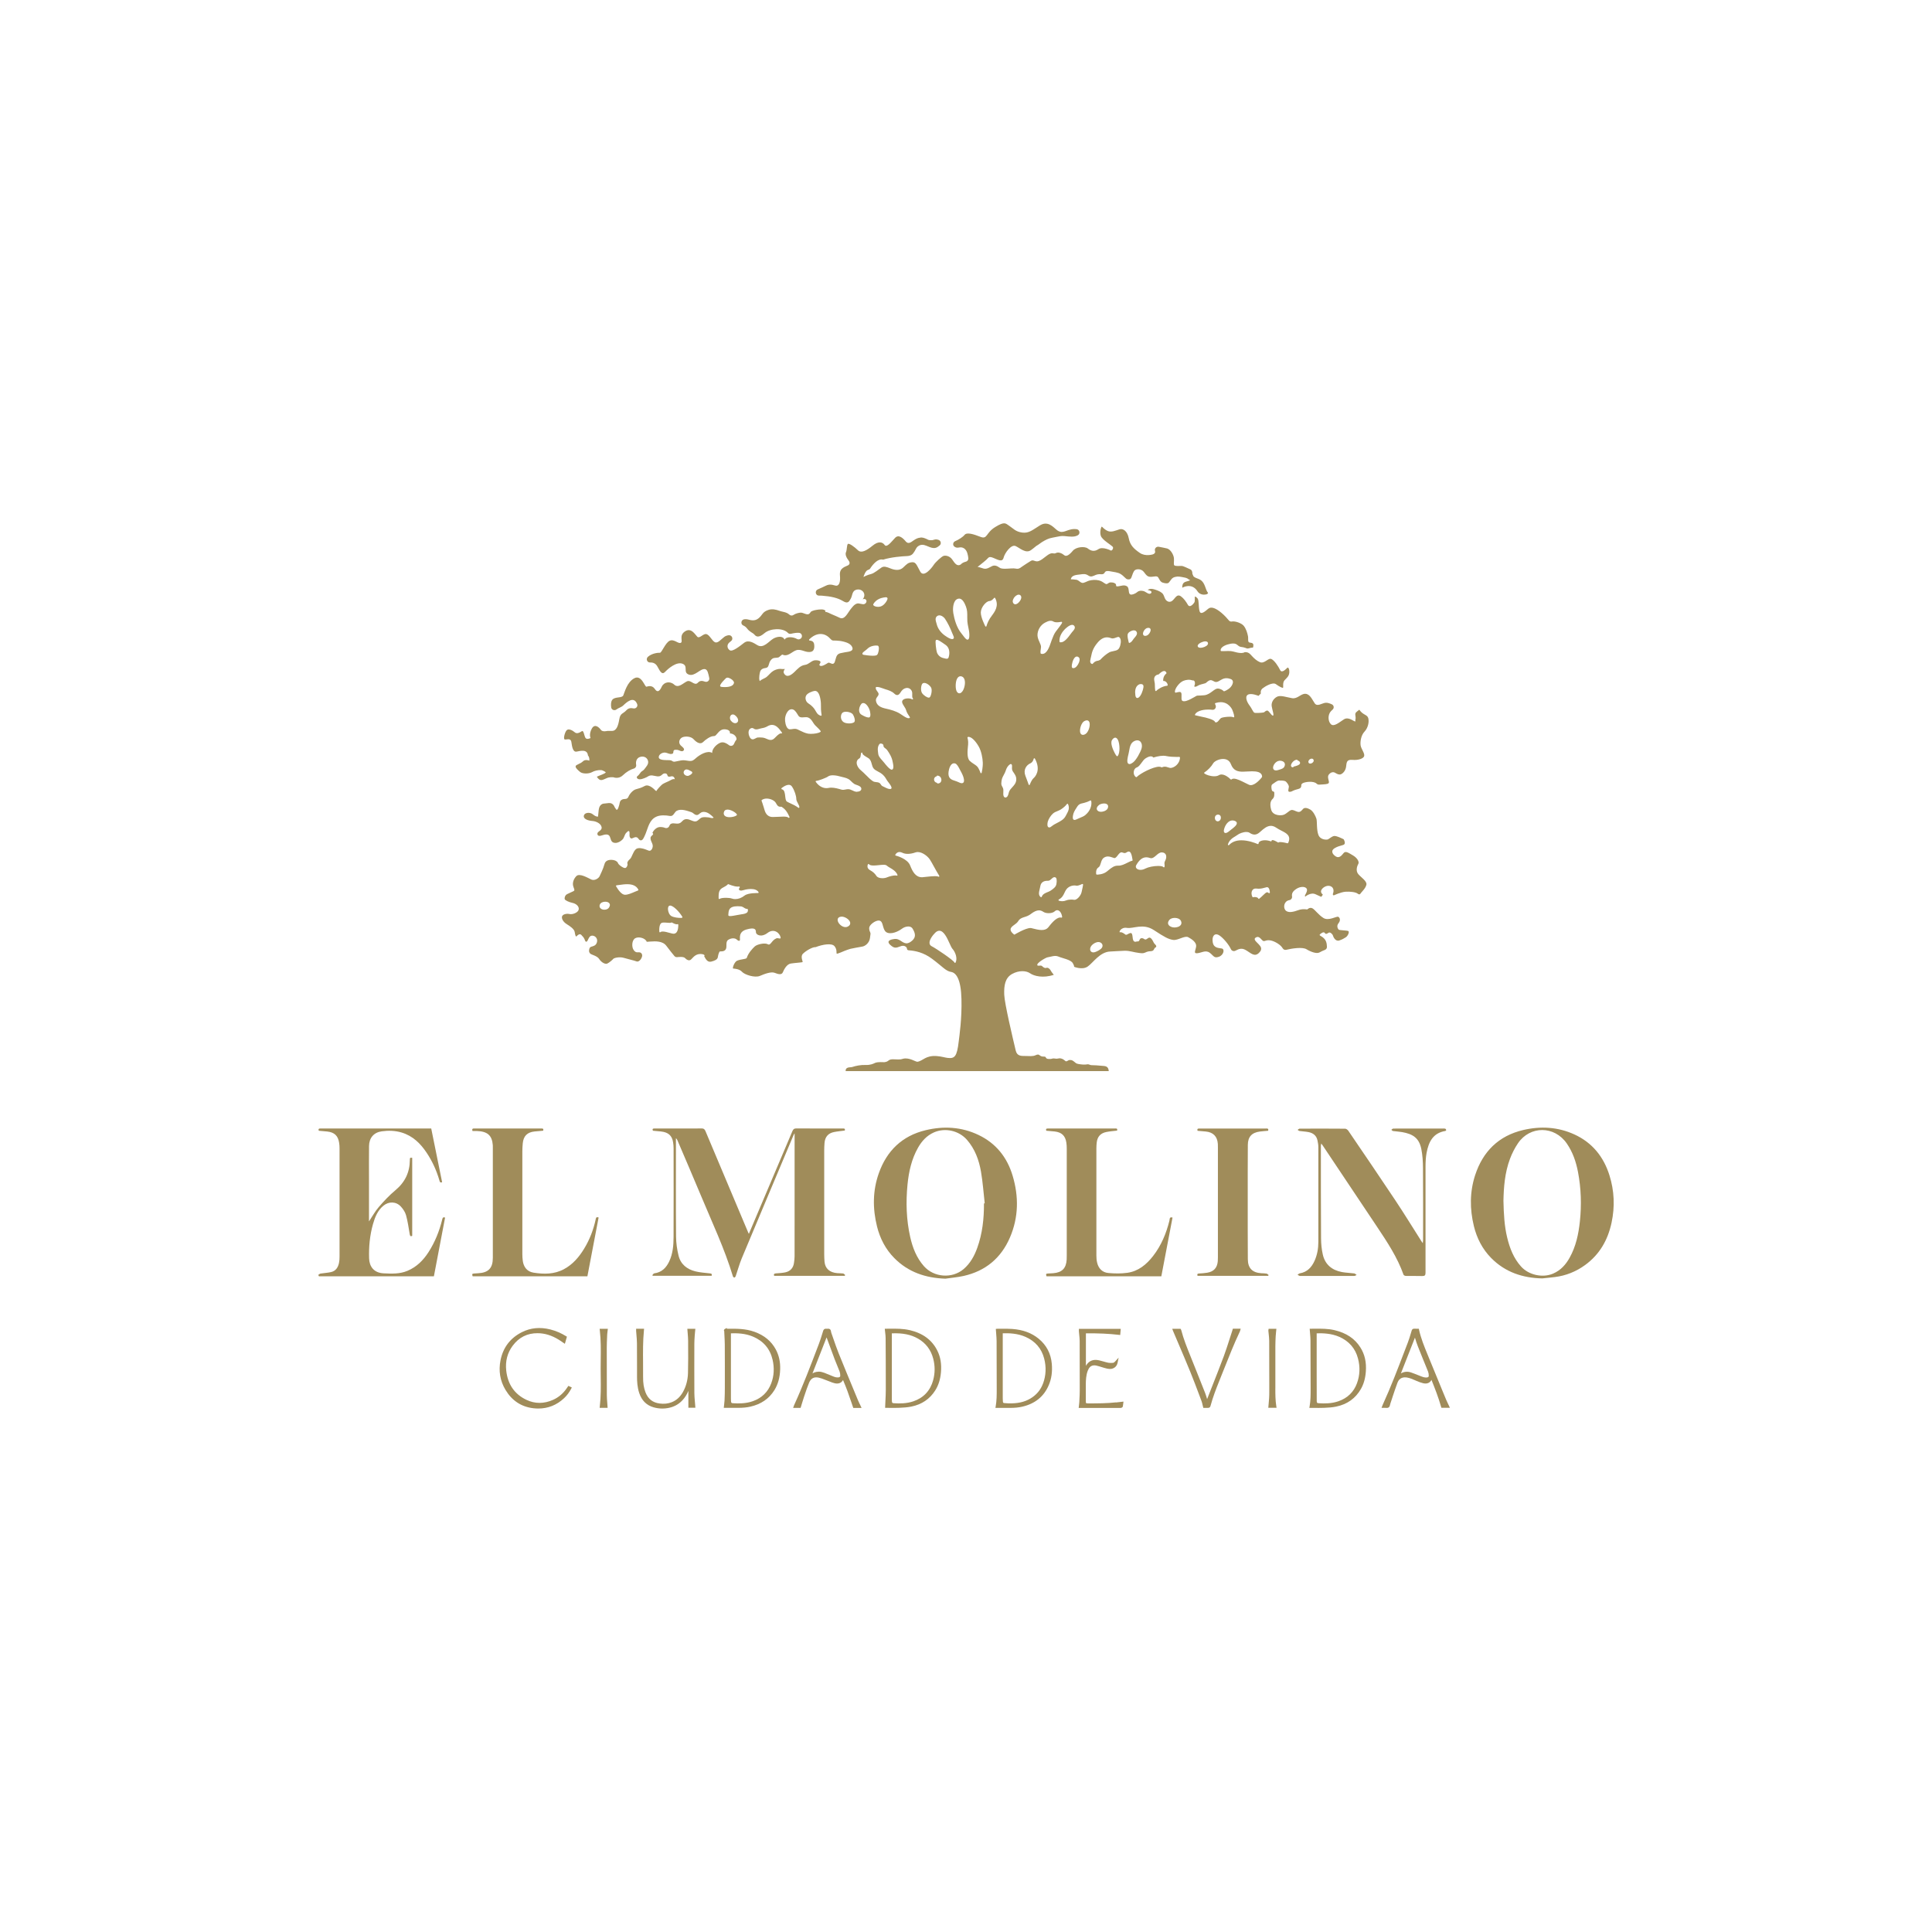 <?xml version="1.0" encoding="UTF-8"?>
<svg id="Capa_1" xmlns="http://www.w3.org/2000/svg" version="1.1" viewBox="0 0 800 800">
  <!-- Generator: Adobe Illustrator 29.8.2, SVG Export Plug-In . SVG Version: 2.1.1 Build 3)  -->
  <defs>
    <style>
      .st0 {
        fill: #a08c5a;
      }
    </style>
  </defs>
  <path class="st0" d="M566.58,297.38c-.48-1.6-2.17-1.19-3.71-3.5-.47.37-.98.69-1.34,1.07-.27.29-.38.69-.32,1.08.09.53.2,1.4.05,1.9-.21.77.36.77-.21.77s-2.66-2.03-4.55-.84-4.14,3.23-5.39,2.03c-1.26-1.19-1.39-4,.07-5.46.25-.25.47-.46.67-.65.67-.63.48-1.73-.34-2.12-.86-.4-1.88-.76-2.65-.66-1.6.21-3.43,1.75-4.48.21-1.05-1.54-1.96-3.86-3.86-3.92-1.89-.07-3.23,2.17-5.46,1.82-2.25-.36-4.9-1.41-6.37-.56-1.48.84-2.32,2.39-2.11,3.86.21,1.48,1.13,3.92.5,3.92s-1.68-2.17-2.39-2.11c-.7.07-.98.62-1.39.77-.43.14-3.3.36-3.86.14s-1.19-1.96-2.03-3.01-2.11-3.5-.77-4.41c1.34-.91,4.48.43,4.48.43l.98-.98s-.36-1.26.7-2.11,4.21-2.73,5.53-1.75c1.34.98,2.73,1.68,2.95,1.47.21-.21-.28-2.11.62-3.09s1.82-1.6,1.96-3.09c.14-1.47-.41-2.39-.77-2.11s-2.25,2.52-3.01.98c-.77-1.54-2.25-3.86-3.57-4.55-1.34-.7-2.88,2.11-4.84,1.26-1.26-.54-2.33-1.5-3.26-2.52-.72-.8-1.26-1.48-2.43-1.6-.21-.03-.43,0-.62.02-.33.21-.8.33-1.39.33-1.13,0-2.43-.37-3.13-.56l-.21-.06c-.56-.16-1.19-.21-2.06-.21-.37,0-.74,0-1.11.03-.6.02-1.19.04-1.76,0-.14,0-.26-.12-.26-.26-.03-.43.14-.82.5-1.19,1.03-1.08,3.41-1.69,4.68-1.69.21,0,.4.02.57.04.71.14,1.05.44,1.38.72.26.21.5.43.94.58.14.04.4.08.65.12.43.06.9.12,1.25.28.08.03.17.04.27.07.67.26.81.37,1.49.17.58-.17,1.06-.27,1.68-.3.17-.72.38-1.57-.47-1.89-.46-.17-1.16-.04-1.42-.53-.24-.46-.06-1.62-.17-2.16-.28-1.49-.8-3.17-1.75-4.38-.89-1.14-3.6-2.11-5-1.82-.45.09-.89-.1-1.18-.45-.65-.79-1.79-2.08-3.13-3.19-2.11-1.75-4.14-2.73-5.39-1.68-1.26,1.05-3.16,2.8-3.64.98-.5-1.82-.14-4.41-.84-5.26-.7-.84-1.13-.7-1.13-.7,0,0,.07,1.75-.07,2.17-.14.43-1.89,2.8-2.8,1.19-.71-1.25-1.67-2.63-2.85-3.48-1.95-1.39-2.62,1.58-4.12,2.13-.81.3-1.6,0-2.13-.65-.53-.67-.67-1.54-1.09-2.26-.58-.96-1.88-1.49-2.9-1.85-1.21-.43-2.46-.82-3.58,0,.47.06,2.03.38,1.54,1.16-.67,1.06-2.12-.24-2.75-.54-.7-.33-1.81-.46-2.5-.13-.41.18-.75.54-1.14.77-.53.31-1.55.77-2.17.61-.61-.16-.67-.8-.75-1.37-.12-.71-.1-1.65-.8-2.06-1.11-.67-2.22-.18-3.38,0-.2.03-.84.13-1-.03-.13-.14-.06-.64-.2-.85-.47-.65-2.03-.9-2.75-.58-.78.36-.9.9-1.79.3-.81-.54-1.48-1.03-2.47-1.26-1.35-.33-2.77-.24-4.11.12-.75.2-2.11,1.08-2.83.9-.82-.2-1.37-.98-2.16-1.25-.21-.07-2.52-.31-2.53-.18.28-1.89,2.5-1.85,3.92-2.06,1.25-.18,2.15-.33,3.29.43,1.19.8,1.92.27,3.13-.23.89-.37,1.63-.31,2.44-.27.52.02,1.04-.23,1.25-.7.34-.79,1.42-.72,2.31-.52,1.39.3,3.09.37,4.3,1.13,1.47.91,2.03,2.03,2.8,2.17.77.14,1.34.07,1.68-.84.36-.91.77-2.59,1.54-3.01.77-.43,1.96-.43,2.94.21.98.63,1.54,2.45,3.01,2.59,1.47.14,2.39-.36,3.16-.07s.91,2.11,2.32,2.52c1.41.43,2.17.36,2.59-.14.85-1.01,1.09-1.88,2.46-2.22.31-.07.64-.13.96-.17.58,0,1.16.04,1.85.18.51.12,1.04.18,1.55.31.24.1.48.2.71.26.43.26.95.77,1.29.68-.27.21-.61.33-.94.43-.46.13-.94.23-1.32.41-.91.44-1.16,1.37-1.09,2.36,0,0,3.92-2.36,6.36,1.55.47.75,1.31,1.16,2.16,1.29.51.07,2.08.03,2.16-.71,0-.02-.3-.4-.34-.47-.17-.27-.28-.57-.4-.85-.72-1.92-1.18-3.76-3.33-4.51-.68-.24-1.39-.51-1.94-.98-.17-.38-.31-.7-.48-1.08.03-.8-.22-1.61-.92-1.88-1.05-.43-2.8-1.39-3.57-1.39s-2.45.14-2.94-.21-.07-1.6-.21-3.01c-.14-1.39-1.34-3.57-2.8-4-.86-.25-2.31-.47-3.44-.71-.98-.21-1.88.68-1.61,1.64.04.16.07.31.07.46,0,.77-.98,1.05-.98,1.05,0,0-3.09.98-5.39-.63-2.32-1.6-4-3.09-4.55-6.03-.56-2.94-2.32-4.21-3.86-3.71-1.54.48-3.43,1.39-4.98.62-1.54-.77-2.11-1.68-2.32-1.75s-.98,2.03-.43,3.78c.56,1.75,4.33,3.78,5.05,4.69.21,1.13-.77,1.48-.77,1.48,0,0-3.5-1.82-5.25-.62-1.75,1.19-3.16.7-4.41-.28-1.26-.98-4.84-.7-6.23.98-1.39,1.68-2.66,2.52-3.5,1.82s-2.32-1.47-3.43-.91c-1.13.56-1.34-.43-3.01.56-1.68.99-3.71,3.36-5.46,2.8-1.75-.56-1.26-.48-3.78,1.05-2.52,1.54-2.8,2.39-4.48,2.03-1.68-.36-5.32.56-6.59-.36-1.26-.91-2.25-1.13-3.23-.63-.98.48-2.17,1.34-3.43.98-1.26-.36-2.25-.77-2.52-.63-.28.14,2.59-2.03,3.64-3.01s1.05-1.54,2.94-.77c1.89.77,3.71,1.89,4.21-.07.48-1.96,3.16-5.68,4.98-4.84,1.82.84,4.21,3.23,6.37,1.68.68-.48,1.41-1.08,2.16-1.7.07-.04.14-.08.18-.12.77-.4,1.42-1.01,2.16-1.47,1.38-.85,2.71-1.58,4.33-1.85,1.13-.18,2.22-.5,3.34-.64,1.13-.16,2.2.04,3.33.13.87.07,1.75.12,2.59-.03.48-.08.92-.25,1.32-.48,1.11-.64.75-2.34-.52-2.51-.31-.04-.6-.06-.89-.06-.84,0-1.59.16-2.39.41-1.01.33-2.03.83-3.04.79-.08-.01-.16-.02-.24-.03-.57-.11-1.19-.37-1.77-.89-1.75-1.54-3.78-3.64-6.8-1.82-3.01,1.82-4.55,3.37-7.35,3.01-2.8-.36-3.71-1.68-5.32-2.73s-1.89-2.03-5.89.43c-4,2.45-3.16,5.19-6.1,4.07-2.94-1.13-5.68-2.03-6.65-.77-.64.82-2.46,1.98-3.85,2.56-.87.36-1.12,1.55-.41,2.17.51.44,1.14.64,1.95.46,1.6-.36,2.94.5,3.5,2.32.25.81.36,1.56.41,2.15.05.64-.37,1.23-.99,1.38-.7.17-1.6.51-2.15,1.17-1.6.98-2.52-.63-3.57-2.11-1.05-1.47-2.8-1.75-3.64-1.41-.84.36-3.23,2.52-4,3.71s-4.07,5.39-5.53,2.8c-1.47-2.59-1.75-4.07-3.43-3.92s-2.17.77-3.64,2.17c-1.47,1.4-3.43,1.13-5.19.43-1.75-.7-2.8-1.05-3.78-.43-.98.62-3.09,2.45-4.41,2.73-1.34.28-3.09,1.19-3.09,1.19,0,0,.75-2.62,1.88-2.91.35-.09.68-.26.88-.56,1.3-1.99,3.33-4.25,5.37-3.69,3.3-1.05,8-1.41,9.74-1.47,1.75-.07,2.45-.63,3.09-1.68.03-.04.04-.08.07-.13.06-.06.1-.12.14-.17.38-.62.72-1.57,1.34-2.03.77-.6,1.64-.82,2.61-.58.62.16,1.25.43,1.86.68.92.37,1.82.72,2.85.5.62-.13,1.18-.55,1.72-1.01.76-.65.56-1.89-.38-2.26-.55-.21-1.12-.31-1.7-.17-.34.08-.67.21-1.04.26-.36.03-.74,0-1.08-.03-.46-.04-.8-.27-1.19-.46-.87-.37-1.83-.8-2.79-.54-.71.06-1.59.38-2.7,1.18-1.05.75-2.11,1.6-3.16.36-1.05-1.26-2.88-3.09-4.41-1.47-1.54,1.6-3.43,4.21-4.33,2.94s-2.59-1.68-4.98.28c-2.39,1.96-4.69,3.29-6.1,1.89-1.41-1.39-3.64-3.01-4.14-2.59-.48.43-.36,2.45-.77,3.37-.43.91.14,2.3.84,3.16.7.84.98,1.75,0,2.32-.98.56-3.64.98-3.36,4.07.28,3.09-.43,4.14-1.26,4.35s-2.52-1.13-4.69.07c-.83.46-2.06.92-3.28,1.5-1.3.62-.86,2.61.58,2.55.34-.01.7,0,1.09.02,3.86.28,6.65.91,8.83,2.25,2.17,1.34,2.59,0,3.23-1.05.63-1.05.5-3.01,2.02-3.57,2.49-.91,4.76,1.59,2.91,3.87,1.52-.65,2.2,1.15.84,1.91-.85.46-2.27-.43-3.2-.14-1.23.36-2.03,1.59-2.81,2.55-.95,1.18-2.29,4.26-4.25,3.39-1.13-.5-2.23-1.05-3.38-1.49-.87-.33-1.79-1.02-2.77-.99.06-.08.08-.27.17-.4-.54-.94-2.75-.6-3.66-.46-.64.1-1.32.24-1.93.51-.78.33-.7.87-1.28,1.21-.91.53-2.39-.63-3.45-.56-.71.04-2.09.35-2.92.94-.51.36-1.19.35-1.66-.06-.36-.3-.73-.58-1.11-.75-.94-.43-2.12-.53-3.11-.9-1.38-.5-2.91-.85-4.37-.41-2.73.84-2.52,2.11-4.21,3.5-1.68,1.39-3.36.75-4.55.48-.46-.11-.95-.11-1.43-.04-1.32.2-1.6,2.03-.38,2.56.58.25,1.11.63,1.53,1.19,1.19,1.6,2.39,1.75,3.09,2.59s1.75,1.48,4.21-.63c2.27-1.95,7.56-2.32,9.66-.08.32.35.82.46,1.29.36,1.33-.32,2.41-.45,3.26-.4,1.24.07,1.72,1.67.72,2.42h-.02c-.43.34-1.03.41-1.5.13-1.52-.87-4.35-1.15-5.15.29-.74-1.85-3.36-1.19-4.65-.43-1.88,1.11-4.06,4.24-6.61,2.7-1.39-.84-3.64-2.39-5.46-.98-1.82,1.39-4.84,3.86-5.96,3.09-1.13-.77-1.13-2.03-.56-2.8.17-.24.57-.61,1.08-.99,1.12-.83.38-2.6-1-2.42-.69.09-1.29.31-1.76.66-1.41,1.05-2.66,2.73-3.86,2.25-1.19-.5-2.17-2.94-3.5-3.36-1.34-.43-2.88,2.03-3.86,1.05-.98-.98-2.52-3.92-5.12-2.17-2.59,1.75-.62,4.14-1.68,4.69-1.05.57-2.8-1.68-4.62-.84-1.82.84-3.3,5.05-4.07,4.98-.53-.05-3.18.11-4.94,1.67-.94.83-.36,2.4.9,2.35,1.27-.05,2.37.42,3.06,1.72,1.13,2.11,1.89,3.5,3.16,2.17,1.26-1.34,4.69-4.33,7.21-3.37,2.52.98.07,3.57,2.59,4.48,2.52.91,4.76-2.59,6.73-2.25,1.1.2,1.37,1.95,1.74,3.64.23,1.05-.78,1.92-1.79,1.54-1.2-.44-2.09-.45-2.89.42-1.41,1.54-2.88-1.26-4.48-.57s-3.57,3.01-5.32,1.41c-1.74-1.6-4.28-1.13-5.19.84-.91,1.97-1.82,2.52-2.88.91-1.05-1.6-2.73-1.13-3.43-.91-.7.21-2.03-5.12-5.05-3.5-3.01,1.6-4,5.82-4.55,7.08s-3.43.43-4.55,1.82c-.59.74-.64,1.97-.47,3.16.15,1.04,1.37,1.49,2.2.85.94-.72,1.92-.82,2.84-1.69,1.19-1.13,4.28-4.12,5.71-.54.41,1.02-.52,2.03-1.59,1.79-1.03-.23-2.04-.12-2.86.78-1.41,1.54-2.52,1.13-2.94,3.71-.43,2.59-1.13,4.84-3.01,4.84h-1.89s-2.03.56-2.73-.43c-.7-.98-2.52-2.8-3.78-.48-1.26,2.32-.5,3.86-.5,3.86,0,0-1.54.84-2.11-.07-.56-.91-.7-3.3-1.54-2.73-.84.56-2.03,1.19-2.88.43s-2.66-1.75-3.43-.77-1.34,3.43-.77,3.71c.56.28,2.52-.84,2.8,1.13.28,1.97.63,4.21,2.17,3.92,1.54-.28,4.41-1.13,4.69,1.6.77.84.56,2.17.56,2.17,0,0-1.6-.77-2.66.28-1.05,1.05-2.94,1.34-3.01,2.03-.07.7.84,1.48,1.82,2.32.98.84,3.57.91,5.05.07.84-.48,2.32-.89,3.68-.81.13,0,.27.03.4.07.56.19,1.09.48,1.46.76.57.44-3.38,1.69-3.63,1.92,1.37,2.12,2.2,1.38,4.21.54.26-.12.51-.18.77-.24.6-.13,1.19-.12,1.81-.1,1.31.46,2.8.34,4-.81,1.45-1.4,3.16-2.4,4.52-2.77.69-.19,1.11-.85.98-1.54-.24-1.29.13-2.75,1.52-3.24,1.33-.47,2.83-.04,3.33,1.37.54,1.52-.7,2.63-1.51,3.73-.38.5-.99.72-1.38,1.16-.37.41-.54.78-.94,1.21-.44.48-1.14.68-.54,1.38.8.91,2.99-.1,3.81-.48.51-.24.94-.61,1.45-.7.68-.13,1.19-.02,1.85.12.72.16,1.51.34,2.23.12.68-.21,1.08-.96,1.74-1.09.43-.08.95-.06,1.21.33.24.34.14.8.61.95.5.17,1.09-.2,1.6-.13.6.08.96.65,1.01,1.24-.71-.37-1.88.5-2.5.78-.87.4-1.81.77-2.62,1.28-.31.2-2.76,2.66-2.35,2.79l-.5-.14s-2.52-2.94-4.41-1.96c-1.89.98-2.17.91-3.78,1.41-1.21.37-2.57,1.92-3.04,3.11-.2.52-.69.87-1.24.87-1.07-.01-2.11.38-2.31,1.42-.28,1.39-.91,3.78-1.54,2.88l-.62-.91s-.56-1.89-2.45-1.68l-1.89.21s-1.96-.07-2.25,2.66l-.28,2.73s-.77.21-2.11-.91c-1.34-1.13-3.92-.77-3.78.98.21.98,1.68,1.6,3.57,1.75,1.37.1,3.43.94,3.78,2.46.4,1.68-2.05,1.75-1.69,3.09.33,1.25,2.15.24,2.89.12,3.63-.68,1.41,3.37,4.55,3.41,1.04,0,2.09-.58,2.89-1.38.81-.81.81-1.93,1.52-2.73,1.98-2.22,1.25.75,1.47,1.45.5,1.68,1.52.24,2.59.28,1.11.04,1.04,1.28,2.03,1.32.84.03,1.25-1.16,1.57-1.78,1.19-2.42,1.58-5.77,3.91-7.47,1.57-1.13,3.36-1.18,5.22-1.04.8.07,1.68.37,2.23.08.87-.44,1.11-1.59,2.02-2.06,1.75-.91,4.28.03,6.01.61.68.23,1.03.81,1.69,1.06.91.34,1.31-.16,1.95-.67.63-.48,1.13-.57,1.92-.48,1.37.16,2.73,1.37,3.64,2.32-.48.48-1.45,0-2.05-.07-.74-.08-1.83-.17-2.56-.03-1.42.3-1.88,1.98-3.43,1.67-1.32-.27-2.65-1.35-4.08-.75-.63.26-1.04.94-1.59,1.31-1.33.9-2.77-.18-3.98.47-.32.17-.52.51-.67.89-.29.72-1.11,1.05-1.83.75-.74-.3-1.64-.37-2.26-.31-1.24.13-2.46,1.31-2.9,2.45.95.54-.6,1.14-.74,1.78-.28,1.31.9,2.36.88,3.64,0,.87-.67,2.32-1.75,1.86-.7-.28-1.93-.81-3.1-.96-.3-.04-.58-.06-.85-.04h-.07c-.06,0-.12,0-.17.02-.04,0-.1,0-.14.02-.04,0-.1.02-.14.03-.06,0-.1.03-.16.04-.04,0-.08.03-.12.04-.06.03-.12.06-.17.08-.03.02-.06.03-.08.04-.08.04-.16.1-.24.17-1.26,1.13-1.6,3.36-2.45,4.07-.84.7-1.26,1.54-1.05,1.89.21.36-.21,1.96-1.13,1.82-.91-.14-2.11-1.13-2.52-1.6-.43-.5-.14-.77-1.13-1.34-.98-.56-4.07-.98-4.69,1.26-.62,2.25-1.68,4.21-2.03,5.05-.36.84-2.03,2.03-3.43,1.41-1.39-.63-4.9-2.8-6.23-1.41-1.34,1.41-1.54,2.94-1.34,3.92.21.98.77,1.75.43,2.11-.36.36-2.88,1.26-3.36,1.75-.5.5-.7,1.41-.5,1.82.21.41,1.54,1.13,3.16,1.47,1.62.34,2.88,1.54,2.59,2.8-.28,1.26-2.59,2.11-3.78,1.82-1.19-.28-3.09.07-3.16,1.26-.07,1.19,1.05,2.39,2.11,3.01,1.05.63,2.94,1.89,3.16,3.09.21,1.19.43,2.32.84,1.82.43-.5,1.26-1.19,1.89-.56.63.63,1.05,1.13,1.34,1.75.28.63.36,1.26.91,1.05.56-.21.84-2.32,2.03-2.45,1.19-.14,2.03.7,2.25,1.54.21.84-.14,2.11-1.13,2.59-.98.5-1.75.28-2.03,1.26s-.14,1.54.36,2.03c.5.5,2.88.91,3.71,2.25.84,1.34,2.45,2.25,3.3,1.89.84-.36,2.25-1.6,2.52-1.96.28-.36,2.45-.98,4.33-.43,1.89.55,4.14,1.05,5.32,1.48,1.19.43,2.39-1.6,2.32-2.52-.07-.91-.77-1.34-1.54-1.26s-1.41,0-2.1-1.13c-.7-1.13-.7-3.86.77-4.69,1.47-.84,4.28,0,4.76,1.48.2,0,.4-.03.61-.04.24-.02.5-.04.77-.06,2.35-.17,5.25-.26,6.75,1.78,1.28,1.71,2.62,3.36,3.31,4.2.29.35.72.52,1.18.47.98-.11,2.69-.22,3.23.38.77.84,1.6,1.13,2.25.77.62-.36,1.48-1.89,3.09-2.32,1.6-.41,3.3.21,2.59.77.77,1.54,1.54,2.59,2.94,2.25,1.41-.36,2.59-.84,2.73-1.89.14-1.05.56-2.25.84-2.32s1.82.21,2.45-.91c.63-1.13-.28-3.09,1.05-3.92,1.34-.84,2.8-.7,3.43-.14.63.56,1.05.77,1.34.36.28-.43-.91-3.43,2.73-4.48,3.64-1.05,3.92.07,3.92,1.13s2.17,2.32,4.84.28c2.66-2.03,5.05.07,5.39,1.89.14.91-1.06.07-1.75.36-2.03.84-2.37,3.16-3.57,2.45-1.19-.7-4.41,0-5.39.91-.98.91-2.66,2.73-3.3,4.69-.07.7-3.5.56-4.48,1.54-.98.98-1.54,2.94-1.13,2.94s2.59.14,3.64,1.34c1.05,1.19,5.32,2.59,7.42,1.68,2.11-.91,4.69-1.82,6.1-1.26,1.41.56,2.88.98,3.37-.21.5-1.19,1.6-3.37,3.3-3.64,1.68-.28,4.76-.43,4.9-.62.14-.21-.98-2.25.07-3.37,1.05-1.13,4-2.94,5.32-2.8,2.88-1.13,6.65-1.75,7.78-.43s.77,2.73.91,3.09,3.09-1.13,4.41-1.54l1.27-.41s.09-.02.13-.03c.51-.11,3.73-.76,4.76-.9,1.13-.14,2.94-1.41,3.23-3.5l.22-1.64c.04-.28,0-.56-.13-.8-.24-.48-.59-1.38-.3-2.25.43-1.26,3.29-3.29,4.62-2.37s.7,4.33,3.09,4.9c2.39.56,5.12-1.26,5.96-1.89.84-.62,3.23-1.47,4.21.14s1.37,3.09.36,4.33c-.1.13-.21.26-.33.4l-.03.03c-.61.54-1.26,1.08-2.11,1.25-.88.18-1.7-.26-2.42-.74-.67-.46-1.47-.96-2.29-1.04-.77-.07-2.81.27-3.13,1.03-.34.84,1.31,2.03,1.89,2.33,1.24.62,2.25-.1,3.41-.43.08-.03.18-.04.28-.06.74-.12,1.55.12,1.91.8.06.12.1.24.14.38-.02.31.13.54.51.62.14.06.3.07.46.06,2.37.2,5.82.81,9.44,3.53,4.48,3.36,5.66,5.06,7.83,5.4,2.17.36,4.1,3.16,4.3,11.22.21,8.06-.86,15.27-1.13,17.55-.74,6.39-1.7,7.18-4.65,6.83-1.15-.14-2.4-.59-4.37-.75-4.75-.37-5.72,1.98-8.07,2.35-.69.11-3.37-1.89-5.95-1.25-.86.22-.73.39-3.83.24-2.62-.12-1.75.94-3.94,1.19-2.52-.12-3.37.07-3.94.34-.56.28-1.79.89-3.83.81-2.03-.07-4.05.35-5.51.84-.77.26-2.85-.2-2.73,1.7h108.95c-.12-.91-.3-1.97-1.95-2.12-2.82-.27-4.12-.33-5.03-.33h-.1c-.72,0-1.13-.48-1.83-.35-1.21.22-2.34.07-3.66-.14-1.13-.18-1.15-.56-2.05-1.18-.48-.33-.62-.43-1.2-.46l-.33-.02c-.7-.03-1.23.85-1.79.44-.39-.28-.74-.66-1.28-.88-1.48-.62-1.53.12-3.15-.17-1.11-.2-.87.27-2.51.19-1.58-.08-.83-1.02-1.87-.98-2.37.1-1.56-1.52-3.65-.54-1.05.49-2.53.3-4.16.28s-3.41.13-3.97-2.25c-1.13-4.76-4.62-19.37-4.76-23.15-.14-3.78.36-6.94,3.23-8.55,2.88-1.6,5.89-1.41,7.49-.28,1.6,1.13,5.39,2.11,9.81.62-.14-.28-.84-.91-1.26-1.75-.42-.84-1.26-1.34-1.82-1.13-.57.21-1.19-.14-1.75-.7s-1.68.07-1.96-.34c-.62-.9,3.51-3.21,4.1-3.3,1.48-.23,3.11-.98,4.59-.34,1.6.7,5.12,1.26,5.96,2.73.84,1.48.48,1.48.48,1.48,0,0,3.43,1.47,5.68-.07,2.25-1.54,5.05-6.1,9.38-6.23,1.98-.07,3.94-.27,5.92-.31,2.06-.06,3.92.68,5.93.9.9.1,1.7.27,2.56-.14.47-.23.94-.41,1.45-.5.51-.08,1.06-.03,1.57-.21.58-.23.58-.65.92-1.13.14-.21.44-.28.57-.47.34-.48-.23-.95-.53-1.26-.37-.4-.53-.78-.77-1.26-.36-.68-1.03-1.76-1.91-1.21-.56.36-1.05.91-1.68.43-.46-.36-1.18-.56-1.64-.12-.33.3-.28.81-.71,1.05-.18.1-.48.03-.68.06-.23.03-.4.16-.65.14-1.83-.08-.46-4.06-2.2-3.58-.77.21-1.47.98-1.96.56-.5-.41-1.54-1.13-2.17-.91-.62.21.21-2.25,2.88-1.82,2.66.42,6.65-2.03,11.13.91,4.48,2.94,6.03,3.78,7.99,4.07,1.96.28,4.76-1.89,6.23-1.13,1.48.77,3.37,2.11,3.3,3.64-.07,1.54-1.34,3.16.41,3.01s3.5-1.47,5.19-.21c1.68,1.26,1.75,2.37,3.78,1.68,2.03-.7,2.52-3.16,1.26-3.43-1.26-.28-3.37-.07-3.78-2.59-.43-2.52.77-4.14,2.8-2.8,1.53,1.01,3.85,3.72,4.7,5.62.32.73,1.18,1.05,1.88.68,1.58-.82,2.66-1.19,4.28-.27,2.11,1.19,3.57,3.01,5.46,1.19,1.89-1.82.41-2.94-.07-3.57-.5-.62-2.45-1.96-1.34-2.73,1.13-.77,1.75-.07,2.73.98s1.26-.28,3.5.14c1.81.35,4.2,1.81,5,3.22.3.52.87.81,1.45.67,2.49-.6,6.76-1.24,8.41-.25,1.96,1.19,4.28,1.96,5.39,1.34.71-.4,1.53-.8,2.18-1.02.56-.2.94-.72.92-1.3-.04-1.75-.48-2.81-1.36-3.63-1.05-.98-2.03-1.05-1.54-1.54.5-.5,1.6-1.26,2.03-.56.43.7.98.21,1.6-.14s1.6.63,1.75,1.19c.14.57,1.05,2.59,2.66,2.03,1.6-.56,1.68-.77,2.59-1.26s1.75-2.39,1.05-2.66c-.7-.27-3.64-.28-3.92-.56-.28-.28-1.05-1.47-.07-2.66.98-1.19.56-2.37-.14-2.66-.7-.28-4,1.82-6.1.5-2.11-1.34-3.43-3.36-4.55-4-1.13-.63-2.17.48-2.17.48,0,0-1.82-.41-3.71.28-1.89.7-4.33,1.34-5.39-.07-.86-1.15-.55-3.69,1.72-4.09.73-.13,1.23-.85,1.09-1.57-.14-.72,0-1.59.98-2.47,1.96-1.75,4.33-1.75,5.05-.77.7.98-.84,2.8-.7,3.09l.14.28s2.25-1.96,4.28-.98c2.03.98,2.39,1.05,2.39,1.05l.63-.91s-1.26-.84-.56-2.03c.7-1.19,2.8-2.25,4.21-1.19,1.41,1.05.43,3.09.43,3.09l.36.48s2.95-1.39,4.9-1.54c1.96-.14,4.21.14,5.05.77.84.63,1.05.21,1.39-.28.36-.5,1.96-1.96,2.25-3.43.28-1.48-2.25-3.01-3.36-4.35-1.13-1.34-.57-3.23,0-4.21.56-.98-.63-2.66-2.25-3.57-1.6-.91-3.01-2.03-3.86-.91s-1.89,2.17-3.16,1.39c-1.26-.77-2.45-2.32-.43-3.5,2.03-1.19,3.57-.98,4-1.68.41-.7-.36-1.96-.36-1.96,0,0-3.09-1.6-4.07-1.34s-1.96,1.19-2.45,1.39c-.5.21-3.09.28-3.92-1.82-.84-2.11-.5-5.61-.84-6.73-.36-1.13-1.34-3.09-2.52-3.78s-2.39-.98-3.01-.28-1.19,1.48-2.25,1.19-1.89-.98-2.73-.7-1.75,1.39-2.94,1.89-4.55.43-5.26-1.96c-.7-2.39-.28-3.78.56-4.55s.7-1.82.7-2.59-.84-.21-1.05-1.19-.28-2.03.36-2.37c.62-.36,1.82-1.48,2.66-1.48s2.03,0,2.59.28,1.41,1.54,1.48,2.11c.07.56-.5,1.89-.07,2.17.43.28,1.26,0,1.68-.28.27-.18,1.44-.59,2.5-.84.61-.14,1.08-.69,1.03-1.31-.03-.36.09-.73.55-1,1.07-.62,4.56-1.04,5.78.15.3.29.71.45,1.13.42,2.37-.15,3.45-.14,3.88-.64.48-.56-.77-2.37,0-3.43.77-1.05,1.82-1.34,2.66-.84.84.5,1.6.91,2.39.62.77-.28,1.96-1.41,2.17-3.16s.21-3.01,2.59-2.8,4.62-.5,4.9-1.6c.28-1.13-1.26-2.94-1.48-4.41-.21-1.47.14-4.14,1.6-5.68,1.47-1.54,2.03-4.07,1.54-5.68h.01s.07.04.07.04ZM252.17,375.79v.02c-.37.56-1.08.88-1.91.88-.14,0-.28,0-.43-.03-.63-.1-1.14-.4-1.39-.82-.14-.26-.28-.67-.07-1.25.31-.84,1.35-1.21,2.25-1.21s1.52.31,1.79.81c.17.31.26.85-.24,1.6h0ZM264.32,368.59c-.03.07-.08.13-.16.16l.02-.02c-.37.13-.82.33-1.32.54-1.26.54-2.85,1.23-3.97,1.23h-.18c-1.35-.08-2.7-1.96-3.61-3.51-.04-.08-.04-.18,0-.26.04-.08.13-.14.21-.14.37-.04.77-.1,1.19-.16,1-.14,2.12-.3,3.21-.3,2.32,0,3.82.72,4.61,2.23.04.07.04.16,0,.23h0ZM278.87,386.65l.03-.02c-.17,0-.37-.03-.57-.07-.3-.07-.65-.17-1.04-.27-.95-.27-2.05-.57-2.88-.57-.44,0-.75.08-.94.26-.07.07-.18.08-.28.06-.1-.04-.17-.13-.17-.23-.03-.34-.27-3.4,1.18-3.73.54-.13,1.39-.07,2.17,0,.36.03.7.06.98.06.43,0,.53-.07.54-.1.08-.08.23-.1.33-.04.36.2,1.42.74,2.01.74.13,0,.2-.03.23-.04.08-.06.18-.06.27,0,.08.04.14.14.14.24,0,2.46-.67,3.71-2.01,3.71h0ZM282.55,379.87c-.03.08-.1.14-.18.16v.02c-.12.03-.31.04-.6.04-.98,0-2.81-.2-3.78-.77-.82-.47-1.29-1.67-1.38-2.63-.07-.72.07-1.28.37-1.54.14-.12.31-.17.51-.17,1.29,0,3.77,2.5,5.05,4.65.04.07.04.16.02.24h0ZM387.68,255.48c.54-.72,1.39-.87,2.3-.41.51.26,1.01.7,1.32,1.15,1.08,1.6,2.17,3.78,3,5.96.03.07.08.2.16.34.44.95.61,1.45.47,1.75-.07.14-.26.37-.68.37-1.15,0-3.45-1.81-3.47-1.83-1.48-1.21-2.49-2.7-2.9-4.33-.04-.16-.08-.31-.14-.5-.26-.81-.56-1.81-.03-2.52l-.03.03h0ZM387.51,265.11c.07-.08.18-.18.41-.18.56,0,1.58.67,3.6,2.09,2.37,1.67,1.41,4.79,1.29,5.15-.14.41-.38.6-.78.6-.24,0-.54-.07-.95-.17-.14-.03-.3-.07-.48-.12-1.24-.27-2.22-1.15-2.65-2.35-.28-.8-.78-4.61-.44-5.02h0ZM387.85,321.47v-.04c0-.16.13-.27.27-.27.5,0,.94.21,1.25.58.28.33.44.77.44,1.21,0,.74-.48,1.48-1.55,1.48-.16,0-.27-.13-.27-.27v-.03c-1.58-.21-1.62-2.4-.14-2.66h0ZM382.02,283c.2-.14.43-.21.7-.21,1.04,0,2.4,1.09,2.86,1.99.53,1.06-.07,3.61-.65,4-.1.06-.21.1-.34.1-.71,0-2.11-.92-2.76-1.85-.77-1.08-.43-3.55.2-4.02h0ZM370.3,287.21l.03.02c.94.88,1.75.75,2.46-.37.75-1.21,1.39-1.74,2.35-1.95,1.19-.27,2.32.51,2.56,1.74.04.23.04.53.03.88-.02.56-.04,1.39.24,1.59.13.08.16.26.07.38s-.26.16-.38.07c-.34-.24-.95-.38-1.64-.38-.85,0-1.65.21-2.05.56-.81.7-.36,1.55.43,2.77.33.51.64,1,.77,1.47.31,1.15,1,2.11,1.48,2.8l.08.13s.06.16.04.24c-.03.08-.08.14-.17.17-.12.04-.24.07-.38.07-.72,0-1.65-.61-2.81-1.39-.23-.14-.46-.3-.7-.46-1.62-1.06-4.01-1.72-5.74-2.09-1.99-.43-3.87-1.11-4.25-3.21-.14-.8.24-1.29.57-1.74.24-.31.46-.61.51-1,.06-.46-.24-.85-.56-1.28-.34-.47-.7-.95-.6-1.54.02-.13.13-.23.26-.23.98-.04,1.82.27,2.63.57.33.13.67.26,1.03.36,1.45.43,2.73.85,3.76,1.82h0ZM369.74,318.42c-.12.16-.27.26-.46.28h-.06c-.9,0-2.97-2.71-2.99-2.75-.26-.34-.54-.65-.85-1-.46-.5-.92-1.03-1.28-1.59-.44-.74-.48-1.25-.54-1.98,0-.17-.03-.36-.06-.57-.18-1.7.54-2.75.96-2.91.03,0,.07-.02.1-.02.07,0,.75,0,1.08.37.13.14.18.31.17.51.03.54.27.72.68,1.04.28.21.65.48.98.96.67.98,1.81,2.63,2.16,4.68,0,.07.03.17.06.28.21,1.03.4,2.15.03,2.67h.01ZM361.62,250.15c1.11-1.93,3.14-2.55,4.25-2.73.4-.07.7-.12.92-.12.63,0,.72.37.72.6,0,.54-1.18,2.67-2.77,3.2-.37.13-.75.18-1.16.18-.87,0-1.72-.31-1.95-.7-.08-.14-.08-.31,0-.44h-.02,0ZM358.1,269.5l.02.02c.37-.28.78-.6,1.13-.94,1.09-1.09,2.99-1.38,4.07-1.26.13,0,.37.08.5.43.3.77-.06,2.76-.6,3.38-.16.17-.51.4-1.79.4-1.39,0-3.19-.27-3.79-.38-.12-.03-.47-.08-.54-.4-.08-.38.33-.7,1.03-1.24h-.01ZM356.76,291.36v.02l.04-.04c.2-.14.43-.23.67-.23,1.19,0,2.33,1.85,2.7,3.17.03.1.67,2.52-.26,2.79-.08.03-.17.03-.27.03-.75,0-2.02-.61-2.96-1.18-.5-.3-.81-.81-.91-1.45-.16-1.01.24-2.26.98-3.1h0ZM353.84,298.82h.02c-.27.54-1.38.74-2.26.74-.48,0-1.19-.06-1.88-.33-.67-.27-1.16-.82-1.39-1.55-.24-.78-.13-1.67.28-2.29.3-.44.91-.68,1.72-.68,1.06,0,2.45.46,2.88,1.19.46.78.99,2.2.64,2.91h0ZM314.72,278.11v.06c.4-1.17,1.36-1.45,2.4-1.59.51-.07.92-.43,1.07-.92.19-.61.42-1.37.51-1.54.37-.72.9-1.44,1.74-1.64.64-.14,1.35-.07,1.98-.28.38-.14,1.33-1.26,1.59-1.14.4.2.75.28,1.13.28,1.67,0,3.04-1.58,4.56-2.09,2.17-.72,4.04,1.31,6.33.58.94-.3,1.34-1.47,1.08-3.13-.23-1.38-1.54-1.45-1.81-1.45-.12,0-.23-.07-.27-.17-.04-.1-.03-.21.04-.3,1.48-1.48,3.1-2.26,4.71-2.26,1.78,0,3.1.92,4.24,2.17.68.75,1.14.51,2.2.56,1.08.04,2.15.18,3.2.46,1.31.33,2.97.95,3.5,2.33.67,1.78-1.85,1.83-3.01,2.05-.64.12-1.31.24-1.89.38-1.44.36-1.69,1.29-2.05,2.59-.08.3-.17.63-.28.94-.07.21-.3.88-.95.88-.28,0-.57-.13-.84-.26-.38-.17-.77-.33-1.05-.14-.67.43-2.35,1.52-3.14,1.24-1.08-.4.33-1.11,0-1.74-.28-.56-1.6-.6-2.13-.58-1.55.04-2.6,1.69-4.22,1.91-1.89.24-3.06,1.64-4.35,2.89-1.23,1.19-3.19,2.73-4.38.61-.37-.68.03-1.23.36-1.82-.8.18-1.75-.12-2.57.02-.75.12-1.5.38-2.17.77-1.08.63-1.81,1.68-2.75,2.47-.85.72-2.09.95-2.86,1.76-.08-.1-.14-.23-.18-.4-.23-.94.07-2.83.3-3.5h-.01ZM340.21,296.05c.02.08,0,.18-.07.24-.06.06-.13.08-.2.08h-.04s-.88-.17-1.49-.94c-.23-.28-.41-.6-.6-.92-.3-.53-.65-1.13-1.28-1.79-.61-.65-1.06-.95-1.47-1.23-.27-.18-.53-.36-.77-.6-.64-.64-1.03-1.88-.47-2.91.57-1.05,2.75-1.81,3.5-1.89.47-.04.88.12,1.24.48,1.18,1.24,1.44,4.55,1.38,5.96-.07,1.64.27,3.5.27,3.51h.01ZM305.54,297.71v.02c.2.57.12,1.05-.24,1.39-.24.23-.54.34-.87.34-.9,0-1.88-.9-2.09-1.64-.16-.56-.08-1.14.21-1.52.24-.33.6-.5,1.03-.46.7.07,1.65.98,1.96,1.86h0ZM305.07,337.58c-.54.46-1.81.8-2.97.8-1.41,0-2.27-.5-2.4-1.38-.03-.17-.02-.36.02-.56.14-.78.68-1.21,1.54-1.21,1.35,0,3.38,1.16,3.87,2.01.07.12.04.26-.06.34h.02-.01ZM300.66,280.76v.02c.14-.13.33-.18.57-.18.75,0,1.85.68,2.36,1.29.27.33.38.63.33.9-.21,1.11-1.58,1.72-3.82,1.72-.65,0-1.24-.06-1.54-.12-.18-.03-.31-.14-.36-.31-.23-.82,2.45-3.29,2.46-3.31h0ZM285.29,321.14v.02c-.17.07-.37.12-.57.12-.64,0-1.26-.37-1.52-.9-.21-.43-.16-.9.17-1.31.23-.3.54-.46.91-.46.58,0,1.21.36,1.72.65.14.08.27.16.38.21.18.1.28.26.28.44-.02.56-.99,1.08-1.38,1.23h0ZM294.94,311.79c-1.98-1.23-5.17.73-6.67,2.03-1.01.88-1.45,1.39-2.93,1.26-1.21-.12-2.12-.44-3.33-.2-.84.17-1.69.32-2.56.5-.38.08-.78-.02-1.09-.25-.67-.5-1.5-.33-2.37-.38-.98-.04-3.31-.03-3.21-1.32.08-1.11,1.42-1.79,2.4-1.81,1.18-.03,2.37,1.09,3.51.33.21-.4.04-1.03.43-1.34.27-.21,1.06-.13,1.37-.1.77.08,1.85,1.03,2.57.26.68-.74-.65-1.58-1.18-2.09-1.23-1.23-.5-3.1,1.04-3.51,1.37-.37,3.31-.16,4.31.95,1.41,1.54,2.88,2.17,3.92,1.13.95-.95,2.99-2.47,4.41-2.45.33,0,.65-.14.87-.38,1.13-1.19,1.89-2.56,3.76-2.43,2.11.14,2.17,1.26,2.03,1.68,2.32.14,3.16,2.25,2.59,2.8-.28.28-.61.91-.89,1.57-.33.79-1.32,1.05-2.01.55-.28-.2-.5-.36-.56-.4-.85-.57-1.85-1.01-2.88-.71-1.52.46-3.76,2.57-3.55,4.31h.01ZM309.52,377.65c-.43.62-1.47.81-2.6.96-.51.07-1.13.18-1.76.31-1.05.2-2.15.41-2.81.41-.3,0-.51-.04-.64-.14-.08-.06-.13-.16-.13-.26,0-.14.03-.3.03-.44.1-1.52.23-3.24,3.82-3.24.46,0,.97.03,1.52.08.18.07.46.17.64.23.5.36,1.24.79,1.62.79h.08c.07-.03.16-.02.23.02.07.04.12.1.13.17.1.43.06.8-.14,1.08l.02.02h0ZM314.09,369.67c-.04.08-.14.14-.24.13-.13,0-4.03-.13-5.53,1.03-1.21.95-2.57,1.47-3.87,1.47-.48,0-.95-.07-1.38-.23-.58-.2-1.47-.31-2.46-.31-1.37,0-2.35.21-2.6.44-.08.07-.18.08-.28.04-.1-.04-.16-.14-.16-.24-.06-2.66.21-3.68,1.92-4.54,1.48-.74,1.83-1.23,1.83-1.23.08-.12.23-.16.34-.1.03,0,2.23,1,3.86,1,.18,0,.36,0,.51-.04.12-.02.23.03.28.14.06.1.04.23-.03.31-.27.31-.37.61-.27.85.17.37.82.5,1.58.26.4-.13,1.83-.54,3.34-.54s2.62.43,3.16,1.28c.06.08.06.2,0,.28h-.01ZM313.53,305.41l-1.29.61c-.18.08-.37.13-.56.13-1.19,0-1.6-1.86-1.65-2.08-.2-.96-.04-2.13.95-2.52.06-.03.12-.04.17-.06.43-.12.74.06,1.01.23.12.07.23.14.36.2.57.23,1.24.07,1.93-.14.3-.08.61-.18.94-.23.96-.16,1.68-.4,2.33-.78.7-.41,1.34-.61,1.96-.61,1.69,0,2.88,1.45,4.04,3.09.06.04.1.13.1.21,0,.16-.13.28-.27.27-.06,0-.08,0-.13-.03-.03-.02-.07-.03-.12-.03-.26,0-.91.24-2.45,1.86-.56.6-1.11.87-1.74.87s-1.21-.27-1.92-.57l-.23-.1c-.75-.33-1.72-.38-2.39-.38-.53,0-.94.04-1.06.06h0ZM326.64,338.64v.03c-.08,0-.16-.03-.21-.1-.34-.43-1.6-.43-2.02-.43-.64,0-1.35.04-2.1.08-.77.04-1.57.08-2.3.08-2.65,0-3.24-2.16-3.64-3.58l-.06-.23c-.4-1.41-.95-2.88-.96-2.9-.04-.12,0-.24.08-.31.53-.4,1.24-.61,2.03-.61,1.52,0,3.21.78,3.76,1.74l.06.1c.64,1.11.94,1.64,2.2,1.54.06,0,.13,0,.18.04l.2.14c.78.54,1.83,1.28,3.01,3.97.04.04.06.1.06.17,0,.16-.13.26-.28.27h-.01ZM330.83,334.54s-.05,0-.07,0c-.06,0-.12-.02-.17-.06-1.13-.85-2.32-1.39-3.27-1.82-.58-.27-1.08-.5-1.47-.74-.5-.33-.58-1.16-.7-2.13-.14-1.28-.3-2.75-1.39-2.97-.1-.03-.18-.1-.21-.2s0-.21.08-.27c.07-.06,1.65-1.37,2.97-1.37.56,0,1.01.23,1.31.68,1.14,1.68,1.82,3.96,1.82,5.19,0,.57.37,1.25.7,1.86.34.63.62,1.16.56,1.6-.01.09-.07.16-.16.21h0ZM335.8,303.88c-.44,0-.84-.03-1.14-.08-1.26-.23-2.39-.78-3.48-1.31-.3-.14-.58-.28-.88-.43-.71-.33-1.25-.31-1.98-.2-.36.06-.77.13-1.29.13-.33,0-.62-.16-.9-.44-.77-.84-1.16-2.77-1.05-4.06.16-1.74,1.16-3.45,2.23-3.74.17-.04.33-.07.48-.07,1.15,0,1.85,1.14,2.42,2.06.14.23.27.46.4.64.36.5.78.68,1.57.68.36,0,.74-.04,1.21-.08h.21c1.64-.16,2.56,1.34,3.23,2.42.44.71.98,1.24,1.57,1.78.47.46.96.92,1.39,1.49.04.06.06.13.06.2s-.04.14-.12.18c-.77.57-2.57.82-3.92.82h0ZM351.09,383.66h0c-.31.16-.65.24-1.01.24-1.6,0-3.21-1.69-3.24-2.96,0-.4.13-1.31,1.65-1.38h.1c1.19,0,3,1.04,3.4,2.26.14.43.21,1.24-.9,1.83h0ZM354.83,327.83l.04.04c-.14,0-.27,0-.38-.03-.57-.08-1.06-.31-1.54-.54-.51-.23-.99-.46-1.55-.51-.47-.04-.88.04-1.29.13-.54.12-1.14.21-1.69.04-1.31-.38-2.79-.81-4.2-.81-.41,0-.81.04-1.16.12-.28.06-.57.08-.87.08-.95,0-2.79-.34-4.4-2.6-.08-.12-.06-.27.04-.37.08-.07.2-.08.28-.04.67-.03,4-1.24,4.76-1.81.44-.33,1.11-.5,1.98-.5,1.29,0,2.6.36,2.97.47.33.1.67.18,1.03.26,1.11.26,2.25.53,3.11,1.29.2.17.38.34.56.53.43.41.84.81,1.38,1.13.14.08.41.18.7.27l.27.1c.64.23,1.83.64,1.79,1.6-.03.8-.94,1.15-1.83,1.15h0ZM358.71,321.05h-.02c-.75-.75-1.51-1.52-2.33-2.19-.98-.8-2.03-2.5-1.48-3.81.17-.39.46-.71.87-.95.33-.19.53-.55.58-.92.08-.63.23-1.25.25-1.35.03-.14.16-.23.3-.21s.24.13.24.27v.07c-.1.46,1.28,1.26,1.93,1.65.36.21.65.38.8.51.68.61.9,1.45,1.13,2.27.17.64.34,1.25.71,1.75.47.61,1.16.96,1.89,1.35.37.2.77.4,1.11.62,1.16.78,1.79,1.62,2.43,2.75.18.33.46.68.75,1.06.48.64,2.32,2.9.53,2.79-1.01-.07-1.96-.75-2.88-1.13-.77-.31-.77-1.09-1.47-1.44-.88-.44-1.79-.12-2.66-.7-1-.67-1.85-1.55-2.7-2.4h.01ZM371.59,362.54l-.03-.02c-.08.07-.2.1-.3.06-.07-.03-.23-.08-.56-.08-.87,0-2.37.36-3.37.78-.53.23-1.24.37-1.93.37-1.18,0-2.09-.34-2.49-.95-.63-.94-1.24-1.6-2.65-2.39-.54-.3-.87-.68-1.01-1.15-.18-.67.13-1.24.14-1.26.04-.08.13-.13.23-.14.08,0,.18.04.24.12.26.34.87.51,1.86.51.7,0,1.48-.08,2.23-.16.7-.07,1.37-.14,1.92-.14.7,0,1.11.12,1.35.36.27.27.74.54,1.26.85,1.13.65,2.53,1.47,3.14,2.96.04.1.02.23-.06.3h0ZM382.16,363.23c-.14,0-.27.02-.41.02-2.63,0-3.89-2.35-4.88-4.88-1.13-2.9-5.9-4.08-5.95-4.08-.08-.02-.14-.07-.18-.14-.04-.07-.03-.16,0-.24.03-.04.56-1.11,1.74-1.11.36,0,.72.1,1.11.28,1.39.7,3.3.65,5.54-.13.27-.08.57-.14.88-.14,1.98,0,4.2,1.81,5.03,3.1.47.72,1.01,1.7,1.64,2.85.65,1.19,1.41,2.53,2.2,3.82.06.04.08.13.08.2,0,.16-.13.27-.27.27,0,0-.1,0-.14-.04-.23-.14-.71-.21-1.42-.21-.96,0-2.22.13-3.44.26-.53.06-1.05.12-1.55.16l.02.03h0ZM395.69,398.57c-.04.08-.14.14-.24.14-.12,0-.2-.07-.24-.17-.37-.92-7.47-5.73-9.46-6.75-.47-.24-.77-.64-.84-1.14-.23-1.45,1.37-3.45,2.33-4.41.57-.56,1.14-.84,1.7-.84,1.86,0,3.19,2.89,4.25,5.22.43.95.84,1.85,1.15,2.2,1.34,1.5,2.2,4.07,1.34,5.74h0ZM398.91,324.04c-.16.18-.37.27-.65.27-.46,0-.98-.24-1.55-.51h0c-.41-.2-.85-.34-1.28-.48-1.29-.41-2.65-.85-2.7-2.91-.03-.84.31-2.9,1.23-3.84.44-.46.96-.61,1.54-.44.74.21,1.35,1.39,1.81,2.25.1.18.17.34.24.47.71,1.25,1.39,2.57,1.58,3.77.1.7.04,1.15-.2,1.44h0ZM398.54,286.23h-.02c-.38.56-.81.85-1.25.85-.36,0-.68-.18-.96-.54-.74-.91-.78-3.89-.07-5.39.44-.92,1.04-1.13,1.47-1.13.17,0,.36.03.56.1.51.18.9.61,1.11,1.25.48,1.48-.04,3.69-.82,4.85h0ZM398.8,263.18c-.23-.3-.44-.58-.65-.84-2.02-2.39-2.97-5.92-3.41-8.46-.23-1.28-.2-3.79.8-5.13h-.02c.38-.51.9-.81,1.49-.87,1.64-.16,2.57,2.27,2.97,3.3.56,1.45.56,2.83.54,4.28,0,.6,0,1.21.04,1.83.06.82.23,1.67.4,2.46.2.96.41,1.96.43,2.99.02,1.08-.1,1.69-.37,1.96-.12.12-.24.17-.4.17-.5,0-1.03-.64-1.82-1.69h0ZM406.51,319.96c-.03.13-.14.21-.27.21-.1.02-.24-.08-.27-.21,0,0-.14-.58-.84-1.88-.4-.77-1.09-1.23-1.91-1.76-.56-.37-1.13-.74-1.67-1.26-1.24-1.19-.92-4.28-.74-6.11.03-.26.06-.48.07-.68.13-1.52-.26-2.75-.26-2.76-.03-.07,0-.16.03-.23.04-.07.12-.12.18-.13,1.45-.26,3.31,1.99,4.4,3.91l.02.02c1.13,1.98,1.62,4.82,1.7,6.64.08,1.96-.44,4.17-.46,4.25h0ZM410.63,255.06c-.26.36-.51.68-.7.96-1.08,1.7-1.44,3.21-1.44,3.23-.03.12-.12.2-.23.21h-.03c-.1,0-.2-.06-.24-.14-.07-.14-1.86-3.57-1.86-5.68s2.16-4.69,3.57-4.76h-.02c1.04-.06,1.91-1.24,1.92-1.25.06-.07.16-.12.24-.12.1,0,.18.06.23.14,1.69,3.19-.12,5.62-1.45,7.39h0v.02ZM496.02,267.12c.38-.8,2.08-1.55,3.1-1.55.75,0,.99.38,1.06.6.06.18.08.48-.16.82-.51.71-1.96,1.25-2.9,1.25-.44,0-.77-.1-.98-.31,0,0-.04-.06-.06-.06-.17-.21-.2-.48-.07-.75h0ZM478.29,280.01l.03-.02c.33-.41.84-.67,1.41-.7,1-.98,1.74-1.44,2.32-1.44.31,0,.72.13.96.77.04.12,0,.24-.1.31-.06.04-1.41,1.05-1.26,3.06.07,0,.14-.02.23-.02.9,0,1.64,1.04,1.64,1.72,0,.14-.12.26-.26.27-1.76.12-3.86,1.42-4.42,2.09-.06.06-.13.1-.21.1h-.07c-.1-.03-.18-.12-.2-.23-.12-.71-.13-1.28-.14-1.83,0-.67-.03-1.31-.23-2.15-.23-1,.04-1.6.31-1.95h0ZM475.12,260.02h-.02c.77-.16,1.25.08,1.35.64.14.8-.74,2.2-1.57,2.5-.27.1-.51.14-.72.14h-.06c-.47-.03-.78-.33-.81-.81-.06-.9.82-2.27,1.82-2.47h0ZM472.76,283.29v-.02c.92.26.77,1.11.65,1.68-.18.96-.87,3.14-1.89,3.86-.06.03-.1.07-.16.1-.16.08-.3.12-.43.12-.62,0-.74-.78-.8-1.15-.24-1.7,0-3,.71-3.84.54-.63,1.26-.92,1.91-.74h0ZM467.1,262.24l.03.02c.37-.64,1.52-1.25,2.39-1.25.38,0,.7.12.91.34.91.95-.04,2.03-.61,2.69-.13.14-.24.28-.34.4-.08.12-.17.24-.26.36-.38.56-.81,1.19-1.49,1.41h-.08s-.1,0-.14-.04c-.07-.04-.12-.12-.13-.18-.04-.21-.1-.48-.17-.77-.23-.98-.53-2.2-.1-2.96h0ZM451.55,272.93c.1-.34.17-.72.26-1.13.3-1.47.65-3.3,2.63-5.64,1.26-1.52,2.56-2.25,3.92-2.25.7,0,1.28.18,1.75.34l.17.06c.53.17,1.32-.1,1.91-.33.53-.2.91-.33,1.15-.18.4.23.65.68.74,1.34.16,1.25-.36,3.09-1.04,3.71-.51.47-1.24.61-2.02.77-.6.12-1.19.24-1.7.51-1.17.65-2.53,1.77-3.75,3.09-.29.12-.54.23-.83.36-1.43.08-2.23,1.23-2.23,1.24-.06.07-.14.12-.23.12,0,0-.41-.04-.65-.38-.26-.36-.27-.91-.06-1.62h-.02ZM462.83,313.02c-.06.07-.14.12-.23.12-.13,0-.31,0-1.04-1.37-.48-.92-1.99-4.01-1.08-5.35v-.02c.44-.64.87-.95,1.31-.95.31,0,.75.17,1.13.94.81,1.68.9,5.39-.08,6.62h0ZM458.84,334.04c-.03,1.03-.92,1.78-2.37,2.05-.2.03-.38.06-.58.06-.85,0-1.5-.37-1.7-.95-.2-.6.13-1.29.91-1.88v-.02c.46-.34,1.34-.6,2.09-.6.6,0,1.06.16,1.35.46.23.23.33.53.31.88h0ZM448.95,298.6l.02.02c1.13-.64,1.95-.34,2.19.67.34,1.44-.54,4.1-1.86,4.76-.33.17-.63.24-.9.24-.54,0-.94-.34-1.11-.96-.36-1.35.44-4.02,1.67-4.72h0ZM445.91,271.85c.27,0,.56.12.81.36.6.56.23,1.7.04,2.17-.44,1.09-1.34,2.29-2.29,2.29-.12,0-.23-.02-.33-.06-.21-.07-.47-.28-.28-1.45.21-1.34.92-3.31,2.05-3.31h0ZM440.92,260.56c.18-.18,1.82-1.82,3.03-1.82.47,0,.84.24,1.04.7.33.72-.41,1.57-.9,2.11-.07.08-.14.16-.2.23-.16.18-.34.44-.56.74-1.01,1.38-2.55,3.45-4.04,3.45-.13,0-.27-.02-.38-.04s-.18-.13-.2-.24c-.2-2.29,1.29-4.2,2.2-5.12h.01ZM435.46,342.13h.02c-.4.34-.72.5-1.01.5-.21,0-.4-.08-.53-.27-.47-.61-.1-2.01-.06-2.16.3-1.08,1.18-2.47,2.11-3.31.56-.51,1.25-.8,1.93-1.06.48-.2.94-.4,1.35-.65,1.08-.71,1.92-1.44,2.53-2.26.06-.07.16-.12.24-.1.1,0,.18.07.21.16.75,1.68.13,2.85-.61,4.21-.12.21-.23.41-.34.64-.75,1.48-2.15,2.19-3.48,2.88-.81.41-1.67.85-2.36,1.45h0ZM437.39,366.28l-.02.02c-.18.95-1.23,1.76-2.32,2.49-.37.24-.81.43-1.26.61-.98.4-2.01.8-2.45,1.96-.03.08-.1.14-.18.17h-.04c-.08,0-.14-.02-.18-.06-1.04-.8-.74-2.01-.43-3.29.1-.4.2-.81.27-1.24.23-1.45,1.24-2.23,2.93-2.23h.26c.58,0,.98-.37,1.39-.75.37-.36.77-.72,1.26-.75.27,0,.48.1.64.27.5.61.26,2.16.13,2.8h0ZM432.69,257.83l-.02.02c1.69-.92,2.62-1.03,3.68-.4.26.14.68.23,1.23.23.9,0,1.83-.2,1.85-.2.13-.03.28.04.34.16.1.21.16.33-2.23,3.41-.18.24-.33.43-.38.5-.68.92-1.11,2.06-1.52,3.14l-.2.51c-.08.21-.17.47-.27.77-.61,1.79-1.62,4.81-3.58,4.81-.17,0-.33-.03-.5-.07-.1-.03-.18-.12-.2-.23-.1-.63-.02-1.14.07-1.64.1-.58.18-1.13-.04-1.79-.14-.41-.33-.82-.51-1.23-.38-.85-.78-1.75-.81-2.76-.03-2.11,1.21-4.21,3.1-5.23h0ZM426.6,316.11l-.03.02c1.23-.56,1.45-1.91,1.45-1.92.02-.12.12-.2.23-.23.12-.02.23.03.28.14,2.66,4.86.04,7.57-.51,8.06-.96.85-1.58,2.67-1.58,2.69-.04.12-.14.18-.26.18s-.23-.08-.26-.2c0,0-.36-1.16-1.31-3.58-.98-2.47.34-4.41,1.98-5.17h0ZM419.8,247.65h-.02c.46-.7,1.26-1.41,2.03-1.41.36,0,.65.14.87.43.3.38.28.96-.04,1.67-.44.92-1.41,1.88-2.23,1.88-.3,0-.56-.13-.75-.36-.08-.1-.16-.21-.21-.36-.23-.5-.08-1.16.36-1.85h0ZM417.67,328.45c-.12.41-.23.85-.46,1.23-.23.34-.56.56-.87.56-.4,0-.71-.3-.82-.8-.12-.48-.08-.96-.06-1.44.03-.62.07-1.24-.21-1.81-.07-.14-.14-.27-.2-.38-.21-.38-.43-.75-.43-1.35,0-.68.13-1.38.21-1.72h0c.17-.7.51-1.32.84-1.93.28-.53.58-1.05.74-1.6.4-1.29.98-2.19,1.81-2.73.24-.16.5-.14.65.03.23.26.24.78.17,1.57v.14c0,.71.3,1.14.68,1.68.12.16.23.33.34.51.53.82.84,1.55.75,2.57-.12,1.34-.9,2.17-1.64,2.99-.56.6-1.08,1.16-1.35,1.92-.07.18-.12.38-.17.58h.02ZM439.55,379.97h-.07c-.14-.04-.28-.06-.43-.06-1.79,0-3.97,2.77-5,4.11-.57.71-1.48,1.08-2.7,1.08s-2.63-.37-3.74-.65c-.18-.04-.37-.1-.53-.14-.12-.03-.24-.04-.4-.04-2.06,0-6.49,2.66-6.52,2.69s-.08.04-.13.04c-.06,0-.12-.02-.16-.06-.98-.78-1.44-1.44-1.42-2.08.02-.8.77-1.34,1.55-1.91.6-.43,1.21-.88,1.57-1.45.7-1.16,1.6-1.45,2.65-1.78.78-.24,1.67-.53,2.63-1.25v-.02c1.34-1.01,2.39-1.49,3.34-1.49.61,0,1.19.18,1.81.6.54.37,1.37.57,2.25.57,1.05,0,1.99-.3,2.5-.78.31-.3.67-.46,1.03-.46.95,0,1.81,1.14,2.02,2.73,0,.03.02.06.02.1,0,.14-.12.24-.24.24h0ZM447.83,369.53c-.41,1.58-2.05,3.24-3.06,3.06-.26-.04-.68-.1-1.21-.1-.57,0-1.42.07-2.25.41-.44.18-.92.27-1.45.27-.78,0-1.37-.21-1.39-.21-.1-.04-.17-.13-.18-.24,0-.12.04-.21.14-.26,1.39-.74,1.88-1.78,2.35-2.79.26-.54.48-1.04.85-1.5,1.11-1.39,3-1.69,4-1.44.07.02.14.03.23.03.84,0,2.2-.7,2.22-.7.08-.04.2-.04.28.02s.13.16.12.27c0,.02-.27,1.75-.65,3.2l.02-.02h-.01ZM449.49,337.4h.04c-.68.58-1.54.92-2.36,1.26-.4.17-.78.33-1.14.5-.48.24-.81.36-1.08.36s-.43-.12-.51-.21c-.21-.26-.27-.67-.17-1.47.17-1.34.8-2.29,1.45-3.3l.3-.47c.72-1.14,1.44-1.29,2.4-1.5.17-.04.34-.07.54-.13.82-.2,1.7-.54,2.52-.96.07-.04.17-.04.24,0,.08.04.13.12.14.2.36,2.02-.56,4.22-2.37,5.73h0ZM456.35,392.3c-.44.9-2.16,1.7-2.89,1.93-.26.08-.5.13-.72.13-.51,0-.92-.2-1.15-.58-.27-.44-.26-1.05.04-1.69.47-.98,1.89-1.92,3.03-2.01.7-.06,1.35.26,1.67.77.27.43.28.95.03,1.45h0ZM468.93,356.35c-.04.06-.12.1-.18.1-.47.06-1.15.4-1.88.77-1.19.6-2.56,1.29-3.82,1.23-1.65-.08-2.8.85-4.15,1.96-.18.16-.37.3-.57.46-1.55,1.24-3.69,1.29-4.11,1.29h-.04c-.13,0-.24-.1-.27-.23-.02-.08-.34-2.02.99-2.81.48-.28.68-.96.91-1.69.24-.82.51-1.75,1.29-2.27.51-.34,1.04-.51,1.64-.51.71,0,1.39.24,2.08.47.17.06.34.12.51.17.51.17,1.03-.48,1.52-1.13.48-.62.95-1.23,1.55-1.23.1,0,.18,0,.28.04h-.03c.51.17.81.27,1.06.27s.54-.12,1.08-.46c.2-.13.38-.18.57-.18.92,0,1.29,1.37,1.62,3.55,0,.07,0,.14-.06.2h0ZM467.68,316.38c-.26,0-.47-.1-.62-.3-.51-.67-.17-2.27.26-4.01h0c.1-.38.17-.78.24-1.21.27-1.54.57-3.29,2.19-4.02,1.08-.5,2.05-.33,2.62.43.48.65.61,1.67.33,2.65-.44,1.52-2.19,4.75-3.43,5.7-.67.51-1.18.77-1.58.77h0ZM482.51,356.31c-.4.78-.36,1.16-.3,1.6.03.27.07.58,0,1-.02.12-.1.2-.2.23-.12.03-.21,0-.28-.1-.17-.23-.82-.47-2.16-.47-1.88,0-4.1.46-5.3,1.08-.67.36-1.37.54-2.02.54-.82,0-1.49-.3-1.78-.8-.21-.36-.2-.78.04-1.19,1.25-2.19,2.57-3.21,4.17-3.21.48,0,.99.1,1.55.3.88.31,1.69-.34,2.52-1.08.7-.61,1.42-1.25,2.29-1.25.94,0,1.39.43,1.62.8.4.65.34,1.64-.14,2.56h0ZM482.38,317.45c-.37,0-.78.08-1.25.27-.08.03-.17.03-.26-.03-.21-.14-.53-.21-.92-.21-2.5,0-7.8,2.77-9.23,4.25-.06.06-.13.08-.2.08-.04,0-.1,0-.14-.04-.65-.38-1.03-1.26-.92-2.2.1-.91.58-1.59,1.32-1.83.71-.24,1.31-1.08,1.91-1.89.5-.7,1.03-1.44,1.65-1.82,1.57-1,2.65-1.08,3.24-.37l.02.03c.6-.2,2.43-.75,4.12-.75.46,0,.87.04,1.23.13,1.29.28,3.04.36,4.28.36.65,0,1.09-.02,1.09-.02.08,0,.16.03.21.08s.08.13.08.2c-.13,2.83-2.63,4.3-3.92,4.3-.1,0-.2,0-.28-.03-.31-.06-.58-.16-.85-.24-.37-.13-.72-.26-1.16-.26h0ZM488.95,382.95v.02c-.53.8-1.75,1.08-2.63,1.08-.28,0-.56-.03-.78-.08-.94-.23-1.58-.68-1.81-1.29-.13-.37-.16-.96.43-1.72.43-.54,1.29-.88,2.29-.88s2.17.36,2.59,1.32c.31.72.13,1.25-.08,1.57h0ZM494.2,288.83c-1.37.78-2.79,1.54-3.88,1.54h-.16c-.98-.07-.95-.81-.92-1.67,0-.38.03-.81,0-1.31-.06-.77-.43-.87-.82-.87-.33,0-.72.1-1.09.18-.17.04-.33.08-.48.12-.14.03-.28-.06-.31-.2-.31-1.29,1.81-4.01,3.3-4.61l-.04-.02c1.49-.6,2.8-.67,4-.24.31-.08.61.03.8.31.28.43.28,1.19,0,1.85-.07.16-.08.3-.04.36.04.06.14.1.3.1.3,0,.7-.14,1.05-.38.82-.53,1.98-.7,3.11-1.05.19-.06.37-.17.51-.31.74-.67,1.28-.99,1.79-.99.4,0,.74.18,1.13.38.12.06.23.12.34.18.28.14.53.2.77.2.53,0,1.13-.31,2.03-.87.77-.48,1.48-.7,2.25-.7.65,0,1.26.17,1.74.33.6.2.82.6.9.9.21.81-.33,1.81-.91,2.47-.99,1.13-2.57,1.69-2.63,1.7-.12.04-.24,0-.31-.1,0,0-.38-.48-1.44-.85-.96-.34-1.6-.2-2.81.71l-.21.16c-1.04.78-2.12,1.6-3.54,1.74-.99.1-2.1.13-2.68.14-.23,0-.44.06-.64.18l-1.06.61h0ZM495.01,296.23c-.08-.02-.16-.07-.18-.16s-.03-.17,0-.24c1.06-1.88,4.48-2.02,5.5-2.02.57,0,1.14.03,1.67.1.98.12,1.72-.88,1.38-1.81-.09-.24-.18-.45-.25-.59-.04-.07-.04-.16,0-.23.03-.07.08-.13.17-.16.75-.24,1.48-.37,2.16-.37,3.41,0,4.76,3.07,4.78,3.11.03.07.76,1.76.84,2.88,0,.09-.04.2-.14.25-.08.06-.2.04-.28,0-.1-.07-.44-.21-1.47-.21-1.38,0-3.06.27-3.51.51-.28.14-.57.5-.85.85-.41.51-.81.99-1.31.99-.12,0-.21-.03-.31-.07-.07-.03-.13-.1-.14-.17-.27-.88-3.55-1.76-5.58-2.13-.02,0-1.05-.21-2.47-.56h0ZM505.52,338.86c-.14.85-.75,1.24-1.28,1.24s-1.14-.43-1.18-1.37c-.02-.53.18-.85.37-1.04.48-.51,1.39-.51,1.82,0,.17.2.36.57.26,1.18l.02-.02h0ZM505.79,320.69c-.4,0-.74.1-1.04.28-.47.31-1.14.47-1.96.47-1.62,0-3.38-.61-4.08-1.16-.07-.06-.1-.14-.1-.23s.06-.17.13-.21c1.32-.84,2.9-2.47,3.58-3.71.48-.88,2.35-1.86,4.14-1.86,1.57,0,2.71.77,3.24,2.17,1.03,2.73,2.96,3.1,4.9,3.1.6,0,1.23-.04,1.78-.08.84-.06,1.5-.08,2.08-.08,1.78,0,4.14.24,4.14,2.26,0,.06-.02.12-.06.17-.1.14-2.53,3.3-4.62,3.3-.27,0-.51-.06-.75-.16-.46-.2-.99-.48-1.58-.77-1.54-.78-3.45-1.76-4.71-1.76-.4,0-.7.1-.9.3-.06.06-.13.08-.2.08s-.14-.03-.2-.08c-.96-1.01-2.5-2.02-3.79-2.02h0ZM506.91,344.66h.02c-.21-.27-.23-.72-.04-1.39.46-1.72,1.74-3.55,3.43-3.55.2,0,.4.03.58.07.72.17,1.13.47,1.23.9.18.9-1.16,1.93-2.25,2.76-.28.21-.54.41-.68.54-.24.21-1.06.94-1.72.94-.3,0-.46-.14-.56-.26h0ZM525.83,369.57c0,.16-.12.28-.27.27l-.03.02s-.14-.03-.2-.08c-.21-.21-.41-.31-.6-.31-.46,0-1.03.56-1.74,1.25-.44.43-.95.92-1.57,1.42-.04.04-.12.06-.17.06,0,0-.07,0-.1-.02-.08-.03-.16-.12-.17-.21-.03-.18-.6-.53-1.38-.53-.24,0-.47.03-.68.1-.13.03-.26-.02-.31-.13-.4-.7-.57-1.88-.08-2.7.34-.6.92-.87,1.74-.77.28.04.58.06.88.06,1.09,0,2.02-.26,2.76-.47.18-.06.37-.1.54-.14.07-.02.14-.03.21-.03.98,0,1.14,1.7,1.16,2.13v.08h-.01ZM526.23,341.96c.72,0,1.47.26,2.19.75.68.47,1.44.85,2.15,1.23,2.15,1.09,4.17,2.12,2.85,5.08-.06.13-.18.18-.31.16-.02,0-1.88-.5-2.99-.5-.48,0-.6.1-.61.12-.08.08-.23.1-.33.04-1.06-.65-1.83-.98-2.27-.98-.23,0-.33.08-.37.31-.02.08-.06.14-.13.18s-.16.04-.23.02c-.78-.28-1.6-.44-2.39-.44-1.05,0-1.98.28-2.4.74-.17.17-.24.37-.23.56,0,.1-.04.18-.12.24s-.17.07-.27.03c-1.08-.47-3.91-1.55-6.73-1.55-2.2,0-3.92.67-5.12,1.96-.06.06-.13.08-.2.08-.04,0-.08,0-.14-.04-.12-.06-.16-.2-.13-.31.58-1.86,2.06-2.75,3.13-3.38.33-.2.61-.37.81-.53.71-.58,2.39-1.23,3.69-1.23.54,0,.96.1,1.29.31.58.38,1.29.77,2.09.77.71,0,1.39-.3,2.09-.9.16-.13.31-.27.47-.41,1.21-1.08,2.59-2.3,4.2-2.3h.01ZM531.96,317.11c-.3,1.04-1.23,1.29-2.03,1.54-.17.04-.34.1-.51.16-.41.14-.77.21-1.06.21-.72,0-1.18-.4-1.21-1.06-.06-1.15,1.16-2.79,2.53-2.93l-.02-.02c.88-.08,1.7.18,2.11.71.2.26.4.71.2,1.39ZM538.03,316.53c-.41.4-1.79.8-2.39.9v.03c0,.16-.12.27-.27.27-.26,0-.46-.07-.6-.21-.14-.13-.21-.31-.21-.53,0-.87,1.24-2.4,2.46-2.4.16,0,.27.13.27.27v.03c.77.16,1.47.95.74,1.65h0ZM543.9,315.31c-.17.38-.62.74-1.09.85-.1.03-.18.03-.28.03-.46,0-.75-.28-.77-.75,0-.28.13-.58.38-.84.57-.58,1.41-.63,1.74-.06.13.24.14.51.03.77h0Z"/>
  <g>
    <path class="st0" d="M320.56,528.3c-.3-.77.06-.96.73-1.02,1.29-.1,2.6-.16,3.86-.42,2.08-.44,3.32-1.79,3.62-3.92.13-.91.25-1.82.25-2.73.02-16.65.01-33.31.01-49.97v-.95c-.22.35-.33.48-.4.64-7.17,17.05-14.37,34.09-21.5,51.16-.99,2.38-1.65,4.9-2.5,7.35-.08.24-.33.53-.54.57-.17.03-.52-.25-.59-.46-3.49-11.57-8.68-22.47-13.31-33.6-3.15-7.57-6.41-15.09-9.62-22.63-.14-.34-.31-.68-.68-1.01v.94c0,13.26-.06,26.51.05,39.77.02,2.64.4,5.33,1.03,7.9.87,3.59,3.5,5.67,7,6.53,1.91.47,3.92.59,5.88.82.61.07,1.1.12.82,1h-24.35c-.07-.08-.15-.16-.22-.23.27-.27.51-.73.8-.77,3.11-.4,4.99-2.33,6.23-4.99,1.49-3.19,1.77-6.63,1.78-10.07.05-12.22.02-24.45.01-36.67,0-.84-.07-1.68-.2-2.51-.42-2.77-1.97-4.17-4.95-4.5-1.14-.12-2.27-.21-3.4-.32-.42-.89.14-.93.79-.93h12.17c2.37,0,4.75.04,7.12-.02.9-.02,1.31.26,1.67,1.11,5.88,14.02,11.8,28.03,17.71,42.03.06.14.13.27.26.51,1.36-3.22,2.69-6.37,4.03-9.52,4.67-11.02,9.36-22.02,14.01-33.04.32-.76.7-1.09,1.58-1.09,6.35.04,12.7.02,19.06.02.6,0,1.3-.12,1.04.85-1.52.21-3,.33-4.45.62-2.43.48-3.74,2.02-3.94,4.52-.08.99-.13,1.98-.13,2.98,0,14.4,0,28.8,0,43.2,0,.99.05,1.98.13,2.98.24,2.84,2.12,4.51,5.33,4.76.8.06,1.62.02,2.4.14.31.05.56.43.84.66l-.22.3h-29.23.01,0Z"/>
    <path class="st0" d="M391.41,529.47c-8.11-.28-15.3-2.67-21.08-8.51-3.63-3.66-5.93-8.12-7.17-13.08-1.85-7.42-1.83-14.85.75-22.1,3.29-9.27,9.64-15.45,19.34-17.78,7.48-1.81,14.9-1.4,21.93,1.96,7.24,3.45,11.85,9.27,14.12,16.85,2.59,8.63,2.49,17.26-1.11,25.62-3.67,8.52-10.11,13.89-19.21,15.92-2.49.55-5.05.76-7.57,1.13h0ZM407.43,498.31c.11-.01.21-.02.32-.04-.5-4.39-.8-8.81-1.55-13.15-.84-4.8-2.49-9.34-5.79-13.13-3.34-3.83-9.04-5.13-13.68-3.09-2.97,1.31-5.02,3.57-6.58,6.31-2.69,4.73-3.84,9.94-4.37,15.28-.71,7.29-.5,14.56,1.12,21.74,1,4.43,2.61,8.59,5.68,12.07,4.12,4.67,11.69,5.24,16.43,1.2,2.75-2.35,4.44-5.42,5.64-8.75,2.15-5.96,2.82-12.15,2.79-18.45h0Z"/>
    <path class="st0" d="M638.62,529.36c-8.14-.17-15.36-2.57-21.16-8.45-3.64-3.7-5.94-8.2-7.16-13.21-1.72-7.07-1.74-14.15.53-21.11,3.21-9.81,9.73-16.28,19.88-18.67,7.2-1.69,14.37-1.3,21.18,1.81,7.42,3.39,12.12,9.23,14.54,16.91,2.03,6.45,2.3,13.02.88,19.66-1.54,7.17-4.95,13.16-10.95,17.52-3.74,2.72-7.92,4.4-12.51,4.98-1.74.22-3.49.37-5.24.56h0ZM622.55,497.38c.12,5.38.38,10.3,1.55,15.11,1.06,4.37,2.65,8.5,5.72,11.93,3.15,3.53,8.9,4.81,13.24,2.97,3.15-1.34,5.28-3.71,6.89-6.6,2.61-4.68,3.69-9.79,4.25-15.07.72-6.84.5-13.64-.78-20.39-.8-4.22-2.17-8.24-4.64-11.83-5.14-7.44-15.24-7.39-20.19-.14-1.36,1.99-2.48,4.21-3.33,6.47-2.18,5.79-2.61,11.88-2.72,17.55h0Z"/>
    <path class="st0" d="M131.79,527.9c.31-.19.61-.48.94-.54,1.43-.23,2.89-.3,4.3-.61,2-.43,2.94-1.94,3.34-3.79.18-.85.23-1.74.23-2.61.01-14.93.01-29.87,0-44.8,0-.76-.04-1.53-.16-2.28-.44-2.98-1.96-4.42-4.98-4.74-1.14-.12-2.27-.21-3.46-.31-.25-.67-.04-.96.7-.94.8.03,1.6,0,2.41,0h43.45c1.47,7.24,2.99,14.74,4.51,22.24-.92.37-.99-.27-1.15-.83-1.18-4.05-2.91-7.84-5.24-11.34-2.57-3.87-5.76-7-10.35-8.39-2.72-.82-5.52-.89-8.29-.5-3.27.46-5.18,2.73-5.23,6.07-.06,4.43-.02,8.86-.02,13.29v17.94c1.4-2.1,2.53-4.2,4.06-5.96,2.13-2.47,4.4-4.89,6.91-6.98,3.94-3.29,5.9-7.37,5.95-12.44.01-1.03.05-1.03.98-.96v32.31c-.8.38-.92-.04-1.04-.72-.45-2.62-.81-5.27-1.52-7.82-.36-1.29-1.21-2.56-2.13-3.57-1.96-2.14-4.98-2.22-7.22-.38-2.42,1.98-3.52,4.75-4.33,7.62-1.32,4.65-1.77,9.43-1.61,14.25.11,3.23,1.88,5.95,6.03,6.15,3.33.17,6.66.3,9.83-1.03,3.8-1.59,6.57-4.36,8.75-7.76,2.67-4.17,4.49-8.7,5.66-13.5.15-.61.26-1.14,1.19-.79-1.55,8.16-3.11,16.31-4.63,24.3h-47.62c-.08-.2-.17-.38-.26-.57h0Z"/>
    <path class="st0" d="M589.15,514.77c.06-.57.12-.9.12-1.22,0-9.97.04-19.94-.04-29.91-.02-2.62-.18-5.29-.69-7.85-.95-4.76-3.72-6.25-7.95-7.01-1.24-.22-2.51-.27-3.76-.45-.25-.04-.47-.32-.7-.5.25-.17.49-.48.75-.5,1.64-.05,3.29-.03,4.94-.03h15.61c.35,0,.71-.04,1.02.07.19.06.36.36.4.57.02.1-.26.36-.43.38-5.12.86-6.87,4.62-7.7,9.05-.34,1.82-.43,3.72-.44,5.58-.03,14.67-.03,29.34,0,44.01,0,1.09-.27,1.45-1.39,1.42-2.26-.08-4.52,0-6.77-.05-.33,0-.86-.25-.95-.51-2.55-7.19-6.73-13.48-10.92-19.77-7.5-11.24-15.01-22.47-22.52-33.7-.17-.25-.36-.48-.62-.84-.07.38-.16.63-.16.88,0,12.8-.01,25.59.07,38.39.01,2.23.23,4.51.72,6.68.94,4.16,3.79,6.5,7.92,7.27,1.68.31,3.42.34,5.11.57.35.05.65.41.98.64-.34.14-.68.41-1.02.41-7.46.02-14.93.02-22.39,0-.36,0-.71-.32-1.06-.5.31-.21.61-.53.95-.59,3.08-.52,4.89-2.52,6.1-5.18,1.11-2.47,1.57-5.11,1.57-7.8.03-13.11.03-26.2,0-39.31,0-.94-.18-1.89-.38-2.82-.42-1.94-1.78-2.98-3.63-3.36-1.23-.25-2.5-.29-3.74-.47-.3-.04-.57-.31-.85-.47.29-.17.58-.5.86-.5,6.28-.03,12.55-.04,18.83.02.45,0,1.04.44,1.32.85,6.52,9.59,13.07,19.18,19.49,28.84,3.72,5.59,7.22,11.32,10.83,16.98.12.19.26.36.54.76h-.01Z"/>
    <path class="st0" d="M480.88,528.49h-47.54c-.28-.75-.3-1.14.47-1.15.76-.02,1.53-.07,2.29-.13,3.64-.28,5.37-2.02,5.59-5.65.03-.57.03-1.14.03-1.72v-44.22c0-.84-.04-1.68-.17-2.51-.43-2.85-1.96-4.27-4.84-4.59-1.14-.12-2.27-.21-3.46-.31-.22-.57-.15-.94.59-.92h27.66c.56,0,1.36-.22,1.06.87-1.48.18-2.96.28-4.41.57-2.48.49-3.77,1.96-4.03,4.45-.08.76-.13,1.52-.13,2.28,0,14.82-.01,29.64,0,44.45,0,.98.08,1.99.31,2.94.57,2.43,2.18,4.05,4.64,4.27,2.61.24,5.29.28,7.87-.08,4.55-.64,7.89-3.41,10.64-6.93,3.4-4.37,5.47-9.37,6.79-14.7.14-.57-.1-1.64,1.28-1.25-1.55,8.17-3.11,16.34-4.64,24.34h0Z"/>
    <path class="st0" d="M247.87,504.16c-1.56,8.19-3.11,16.34-4.64,24.33h-47.51c-.27-.72-.32-1.11.46-1.15.61-.02,1.22-.08,1.83-.12,4.23-.22,6.06-2.12,6.06-6.37.02-8.75,0-17.5,0-26.24v-19.37c0-.35.02-.69-.01-1.03-.31-4.09-2.21-5.76-6.74-5.89-.56-.02-1.13,0-1.66,0-.38-1.06.24-1.04.85-1.04h27.44c.57,0,1.26-.12.96.92-1.17.1-2.38.19-3.59.32-3.04.33-4.58,1.9-4.86,4.94-.1,1.1-.17,2.21-.17,3.31-.01,14.17-.01,28.34,0,42.51,0,.95.06,1.91.19,2.85.32,2.28,1.59,4.4,4.45,4.85,4.3.68,8.59.71,12.6-1.45,3.69-1.99,6.27-5.05,8.39-8.55,2.25-3.7,3.78-7.7,4.71-11.93.12-.54.12-1.34,1.22-.92h.02Z"/>
    <path class="st0" d="M495.87,528.27c-.19-.57-.14-.91.61-.94,1.14-.06,2.29-.14,3.42-.33,2.72-.46,4.12-2.03,4.36-4.77.04-.53.05-1.07.05-1.6v-45.49c0-.5,0-.99-.03-1.49-.22-3.06-1.9-4.8-4.96-5.11-1.14-.12-2.27-.2-3.43-.3-.2-.6-.11-.95.62-.94,1.42.02,2.83,0,4.25,0h23.31c.57,0,1.34-.17,1.04.92-1.13.11-2.27.17-3.4.32-3.36.44-4.98,2.16-5.01,5.54-.06,7.56-.04,15.13-.04,22.69,0,8.21-.02,16.43.04,24.64.03,3.74,1.89,5.58,5.61,5.81.72.04,1.46.03,2.17.16.3.05.56.38.83.59-.06.11-.12.21-.17.32h-29.25Z"/>
  </g>
  <g>
    <path class="st0" d="M552.56,550.78c-2.71-.64-5.47-.61-8.14-.59-.5,0-.99.01-1.49.01h-.61l.04.61c.03.46.07.91.11,1.36.08.96.16,1.87.17,2.79.04,6.06.06,12.66.06,20.17v.21c0,2.28,0,4.65-.41,6.96l-.12.67h.68c.56,0,1.11,0,1.67.01.54,0,1.09.01,1.64.01.84,0,1.52-.01,2.16-.04,1.68-.07,3.33-.17,4.93-.5,4.61-.95,8.09-3.43,10.31-7.38,1.15-2.03,1.81-4.39,2.01-7.18.27-3.82-.45-7.04-2.22-9.87-2.32-3.72-5.84-6.08-10.78-7.24h.01ZM561.92,572.72c-1.34,3.67-3.94,6.2-7.71,7.51-2.85.99-5.79.96-8.04.82-.82-.05-.93-.17-.94-1-.02-3.42-.02-6.89-.02-10.25v-17.7c2.46-.08,6.08,0,9.42,1.48,4.02,1.8,6.61,4.81,7.69,8.96.92,3.51.78,6.94-.41,10.19h0Z"/>
    <path class="st0" d="M376.64,550.78c-2.69-.64-5.43-.61-8.1-.59-.52,0-1.04.01-1.55.01h-.62l.06.62c.03.37.07.74.12,1.1.09.77.17,1.49.17,2.22.04,5.88.08,13.61.07,21.31,0,1.57-.08,3.16-.16,4.71-.03.73-.07,1.47-.1,2.2l-.02.6h.6c.5,0,1.01,0,1.54.01h.04c.52,0,1.06.01,1.59.01.82,0,1.5-.01,2.14-.04,1.59-.07,3.29-.17,4.93-.5,4.32-.87,7.66-3.13,9.91-6.7,1.35-2.12,2.12-4.59,2.37-7.52.29-3.38-.18-6.26-1.44-8.83-2.2-4.49-5.97-7.31-11.54-8.63h-.01ZM386.41,571.48c-1.19,4.36-3.95,7.32-8.19,8.77-2.83.97-5.76.94-8,.8-.77-.05-.87-.14-.91-.96-.02-.27-.02-.53-.02-.82v-27.16c4.57-.18,7.94.51,10.89,2.21,3.19,1.84,5.29,4.62,6.24,8.25.79,3,.78,6-.02,8.91h0Z"/>
    <path class="st0" d="M312.4,551.47c-3.7-1.35-7.56-1.3-11.29-1.26h-.12l-.02-.33-.75.38c-.17.06-.29.18-.35.34l-.14.37.15.13c.02.53.06,1.07.08,1.6.07,1.39.14,2.7.16,4.03.04,6.23.03,12.54.02,18.11,0,1.51-.04,3.16-.12,5.04-.02.53-.09,1.08-.16,1.64-.03.27-.07.53-.09.81l-.07.63h5.96c1.97,0,3.58-.16,5.06-.5,4.39-.99,7.72-3.27,9.91-6.78,1.52-2.43,2.31-5.26,2.42-8.65.11-3.07-.51-5.86-1.82-8.27-1.86-3.43-4.75-5.82-8.84-7.3h0ZM319.35,572.8c-1.35,3.61-3.93,6.11-7.64,7.41-2.88,1.01-5.86.98-8.13.84-.74-.05-.84-.15-.89-.94-.02-.37-.03-.73-.03-1.06v-26.95c2.59-.08,5.94,0,9.13,1.36,4.36,1.84,7.09,5.08,8.13,9.61.77,3.39.59,6.67-.57,9.73h0Z"/>
    <path class="st0" d="M287.51,556.44c0-.97.07-1.97.13-2.93l.02-.38c.03-.51.08-1.01.14-1.55.02-.24.05-.48.07-.72l.06-.63h-3.31l.04.61c.03.47.07.94.11,1.4.08,1.01.16,1.96.17,2.93v1.26c.03,3.98.05,8.1-.06,12.14-.08,2.81-.76,5.41-2.02,7.71-1.19,2.16-2.75,3.59-4.78,4.37-1.52.58-3.14.75-4.94.51-2.86-.37-4.78-1.87-5.84-4.59-.72-1.82-1.04-3.87-1.01-6.45.02-1.94,0-3.91-.01-5.82-.04-4.42-.08-8.99.36-13.47l.06-.63h-3.29v.96c.04.53.08,1.09.13,1.62.09,1.12.2,2.27.21,3.4.03,3.06.03,6.18.03,9.19v4.76c0,1.84.11,4.26.89,6.64,1.03,3.13,3.04,5.14,5.97,5.97,1.19.34,2.41.51,3.63.51.75,0,1.5-.07,2.26-.2,2.38-.41,4.4-1.47,6-3.17,1.03-1.09,1.86-2.39,2.51-3.96v7h2.9l-.09-1.19c-.04-.52-.08-1.04-.13-1.55-.09-1.09-.2-2.22-.2-3.32-.04-6.73-.02-13.57-.01-20.2v-.25h.02Z"/>
    <path class="st0" d="M430.11,554.35c-2.94-2.42-6.54-3.74-10.99-4.06-1.35-.09-2.73-.09-4.06-.09h-1.76c-.13,0-.25.01-.33.02l-.62.05.04.57c.03.48.07.96.11,1.44.08,1.03.16,2.01.17,2.99.04,6.24.06,12.66.05,19.64v.42c0,2.28,0,4.64-.42,6.98l-.12.67h6.03c1.99,0,3.6-.16,5.06-.5,5.31-1.21,9.01-4.22,11.01-8.94,1.13-2.65,1.53-5.53,1.25-8.79-.37-4.25-2.2-7.75-5.42-10.4h0v-.02ZM431.91,572.83c-.98,2.69-2.76,4.81-5.29,6.3-2.44,1.44-5.31,2.07-9.03,1.97-.7-.02-1.25-.06-1.74-.12-.43-.06-.53-.16-.57-.62-.04-.37-.06-.77-.06-1.23v-27.04c2.47-.08,6.1-.01,9.47,1.5,4.02,1.8,6.6,4.81,7.68,8.96.91,3.5.76,6.96-.44,10.27h0Z"/>
    <path class="st0" d="M355.98,581.37c-.25-.53-.49-1.03-.7-1.54-.62-1.51-1.25-3.02-1.88-4.54-2.03-4.9-4.13-9.96-6.15-14.98-.8-1.98-1.5-4.04-2.19-6.03-.28-.81-.56-1.63-.85-2.43-.03-.09-.06-.24-.08-.38-.06-.37-.12-.8-.47-1.06-.35-.27-.77-.23-1.14-.21-.14.01-.29.02-.39.01-.97-.11-1.21.66-1.29.91-.11.35-.22.7-.33,1.06l-.02.07c-.4,1.31-.82,2.66-1.31,3.96l-.41,1.09c-3.08,8.09-6.26,16.45-9.91,24.47-.05.11-.08.21-.12.31l-.32.89h3.1l.12-.41c.13-.43.26-.85.39-1.3.28-.94.57-1.91.89-2.84l.31-.91c.55-1.64,1.11-3.33,1.79-4.94.77-1.87,2.06-2.54,4.03-2.11.88.2,1.72.52,2.64.89.39.16.8.31,1.2.46.27.09.56.21.83.32.63.25,1.29.51,1.98.66,1.52.34,2.77-.17,3.38-1.36.72,1.7,1.33,3.23,1.86,4.67.55,1.48,1.06,3.01,1.57,4.5.22.67.45,1.33.68,2.01l.13.38h3.43l-.37-.81c-.12-.27-.25-.53-.37-.79h-.02ZM338.93,567.99c-.56,0-1.1.09-1.6.28-.31.12-.62.26-.9.43l5.84-14.91c.02.05.03.1.05.14.97,2.67,2.13,5.82,3.33,9,.3.8.63,1.59.96,2.37.36.86.72,1.74,1.05,2.62.18.49.28,1.1.28,1.76,0,.47-.39.62-.72.66-.81.11-1.58-.14-2.22-.4-.48-.19-.96-.39-1.43-.59h-.02c-.71-.31-1.45-.62-2.19-.89-.64-.23-1.48-.5-2.43-.5h0ZM343.52,569.46h0Z"/>
    <path class="st0" d="M600.01,582.13c-.13-.28-.26-.55-.4-.82-.27-.57-.53-1.1-.76-1.65-.48-1.15-.95-2.3-1.43-3.45-1.87-4.49-3.79-9.14-5.66-13.77-.22-.56-.45-1.11-.68-1.67l-.03-.07c-1.32-3.22-2.68-6.55-3.45-10.05l-.09-.45h-.91c-.33,0-.65,0-.97-.01-.84-.04-1.03.6-1.09.8-.12.4-.25.81-.37,1.22-.37,1.23-.75,2.49-1.21,3.69-.41,1.07-.82,2.15-1.23,3.21l-.04.1c-2.84,7.43-5.77,15.11-9.13,22.47-.05.11-.09.22-.14.35l-.36.93h1.39c.1,0,.22,0,.34.01v-.09h0l.02.09c.13.01.26.02.39.02.23,0,.58-.02.86-.24.37-.28.46-.73.55-1.13.03-.13.06-.27.09-.36.29-.86.57-1.72.85-2.57v-.03c.67-2.01,1.36-4.09,2.11-6.1.82-2.21,2.63-2.39,4-2.15,1.11.19,2.12.63,3.19,1.09l.04.02c.26.11.51.22.77.33.89.37,1.77.72,2.7.93,1.55.35,2.8-.18,3.37-1.42,1.43,3.53,2.9,7.31,4,11.17l.12.41h3.53l-.38-.81h0ZM591.61,569.73c0,.28-.1.57-.75.65-.79.09-1.54-.14-2.24-.41-.47-.18-.93-.36-1.4-.55l-.05-.02c-.95-.38-1.94-.77-2.93-1.11-1.43-.49-2.91-.33-4.16.42l5.82-14.82c.67,2.37,1.6,4.65,2.51,6.86.3.72.6,1.48.89,2.22.28.71.58,1.42.87,2.12.4.95.81,1.93,1.18,2.91.19.51.28,1.12.27,1.73h0Z"/>
    <path class="st0" d="M234.95,574.43c-.08.12-.15.22-.22.33-1.48,2.2-3.4,3.84-5.71,4.88-3.78,1.68-7.49,1.69-11.04,0-4.92-2.33-7.73-6.4-8.36-12.11-.43-3.87.47-7.34,2.68-10.3,2.58-3.47,6.05-5.22,10.34-5.18,2.96.02,5.81.89,8.72,2.68.43.26.84.55,1.28.85.2.14.41.28.61.42l.65.44.85-2.94-.37-.23c-2.08-1.28-4.2-2.19-6.49-2.77-4.23-1.07-8.19-.7-11.78,1.12-4.8,2.42-7.77,6.31-8.84,11.56-.9,4.44-.21,8.6,2.07,12.38,2.67,4.44,6.55,6.98,11.5,7.56.7.08,1.4.12,2.08.12,4.03,0,7.61-1.43,10.63-4.26,1.19-1.11,2.16-2.4,2.96-3.93l.27-.52-1.42-.68-.4.58h0Z"/>
    <path class="st0" d="M462.09,580.69c-3.72.41-7.52.42-11.2.43h-.14c-.59,0-.94-.04-1.01-.12-.13-.13-.13-.82-.13-1.05v-1.76c0-1.54-.01-3.29,0-4.98.02-1.75.09-3.77.81-5.63.51-1.33,1.2-1.99,2.23-2.18.82-.14,1.67.12,2.5.37.26.08.52.16.78.24.83.26,1.69.53,2.56.72,1.28.28,2.3.11,3.12-.52.62-.48,1.01-1.14,1.18-2.02l.41-2.03-1.39,1.54c-.4.43-.71.63-1.05.64h-.21c-.56.03-1.14.05-1.64-.06-.67-.14-1.36-.34-2.03-.53-.56-.16-1.14-.33-1.73-.46-2.46-.58-4.31.18-5.5,2.26v-13.44c5.19-.06,9.52.14,13.62.62l.58.07.23-2.54h-17.33v1.01c.03.42.08.85.12,1.27v.03c.09.87.19,1.78.2,2.65.03,6.04.05,12.57.03,20.55,0,1.3-.07,2.62-.14,3.91-.02.3-.03.59-.04.89-.02.38-.07.77-.12,1.19-.02.2-.05.4-.07.6l-.07.64h15.06c.75,0,1.5,0,2.25,0,.21,0,.85-.12.96-.61.08-.32.11-.63.15-.96v-.03c.02-.1.03-.2.04-.31l.09-.72-1.51.18c-.55.07-1.08.13-1.6.18h0Z"/>
    <path class="st0" d="M510.31,550.84h0c-.04.16-.09.31-.14.45-.36,1.08-.71,2.2-1.03,3.19-.75,2.33-1.52,4.74-2.38,7.07-1.69,4.52-3.48,9.06-5.21,13.44l-.12.31c-.53,1.35-1.06,2.7-1.59,4.05-.22-.79-.48-1.66-.79-2.47-1.2-3.1-2.46-6.23-3.68-9.27l-.17-.42c-.5-1.24-.99-2.48-1.49-3.72-.27-.67-.53-1.33-.8-2-1.39-3.45-2.83-7.01-3.78-10.68-.03-.13-.1-.23-.12-.27l-.16-.3h-3.45l.32.87c.02.07.04.12.07.17.71,1.68,1.43,3.37,2.15,5.05,1.63,3.82,3.31,7.77,4.92,11.71,1.33,3.26,2.59,6.62,3.82,9.88.28.76.57,1.51.85,2.27.18.49.31,1.01.43,1.57.06.27.12.53.2.8l.11.43h.89c.33,0,.67,0,1,0h.08c.53,0,.87-.27,1.01-.82.96-3.55,2.26-6.94,3.52-10.07.63-1.57,1.26-3.16,1.88-4.71l.03-.07c2.1-5.29,4.26-10.77,6.74-16,.05-.11.07-.21.09-.29,0-.02.01-.05.02-.08l.22-.74h-3.24l-.2.62h0Z"/>
    <path class="st0" d="M528.1,574.86h0v-.98c-.01-5.91-.01-11.27,0-16.39,0-1.39.07-2.8.13-4.13.03-.56.09-1.11.15-1.71.03-.26.06-.52.08-.79l.06-.63h-3.21l-.08.48v.04c-.02.06-.04.16-.03.27.04.46.09.91.14,1.37.1.92.2,1.89.21,2.82.03,5.76.03,11.56.03,17.16v3.82c0,.82,0,1.8-.07,2.79-.04.77-.12,1.56-.19,2.32l-.02.18c-.02.28-.05.56-.07.84l-.05.62h3.42l-.11-.66c-.4-2.46-.4-4.98-.4-7.4h0v-.02Z"/>
    <path class="st0" d="M248.37,550.88c.47,4.02.43,8.11.38,12.08-.02,1.19-.03,2.41-.03,3.62s.02,2.46.03,3.67c.05,3.96.09,8.06-.38,12.06l-.07.64h3.3l-.04-.61c-.03-.5-.07-1-.11-1.49-.09-1.08-.17-2.1-.17-3.13-.03-5.92-.04-12.32-.03-19.6,0-1.53.07-3.08.14-4.59l.04-.98c.02-.36.07-.72.12-1.12.02-.18.05-.37.07-.56l.08-.64h-3.4l.07.64h-.01Z"/>
  </g>
</svg>